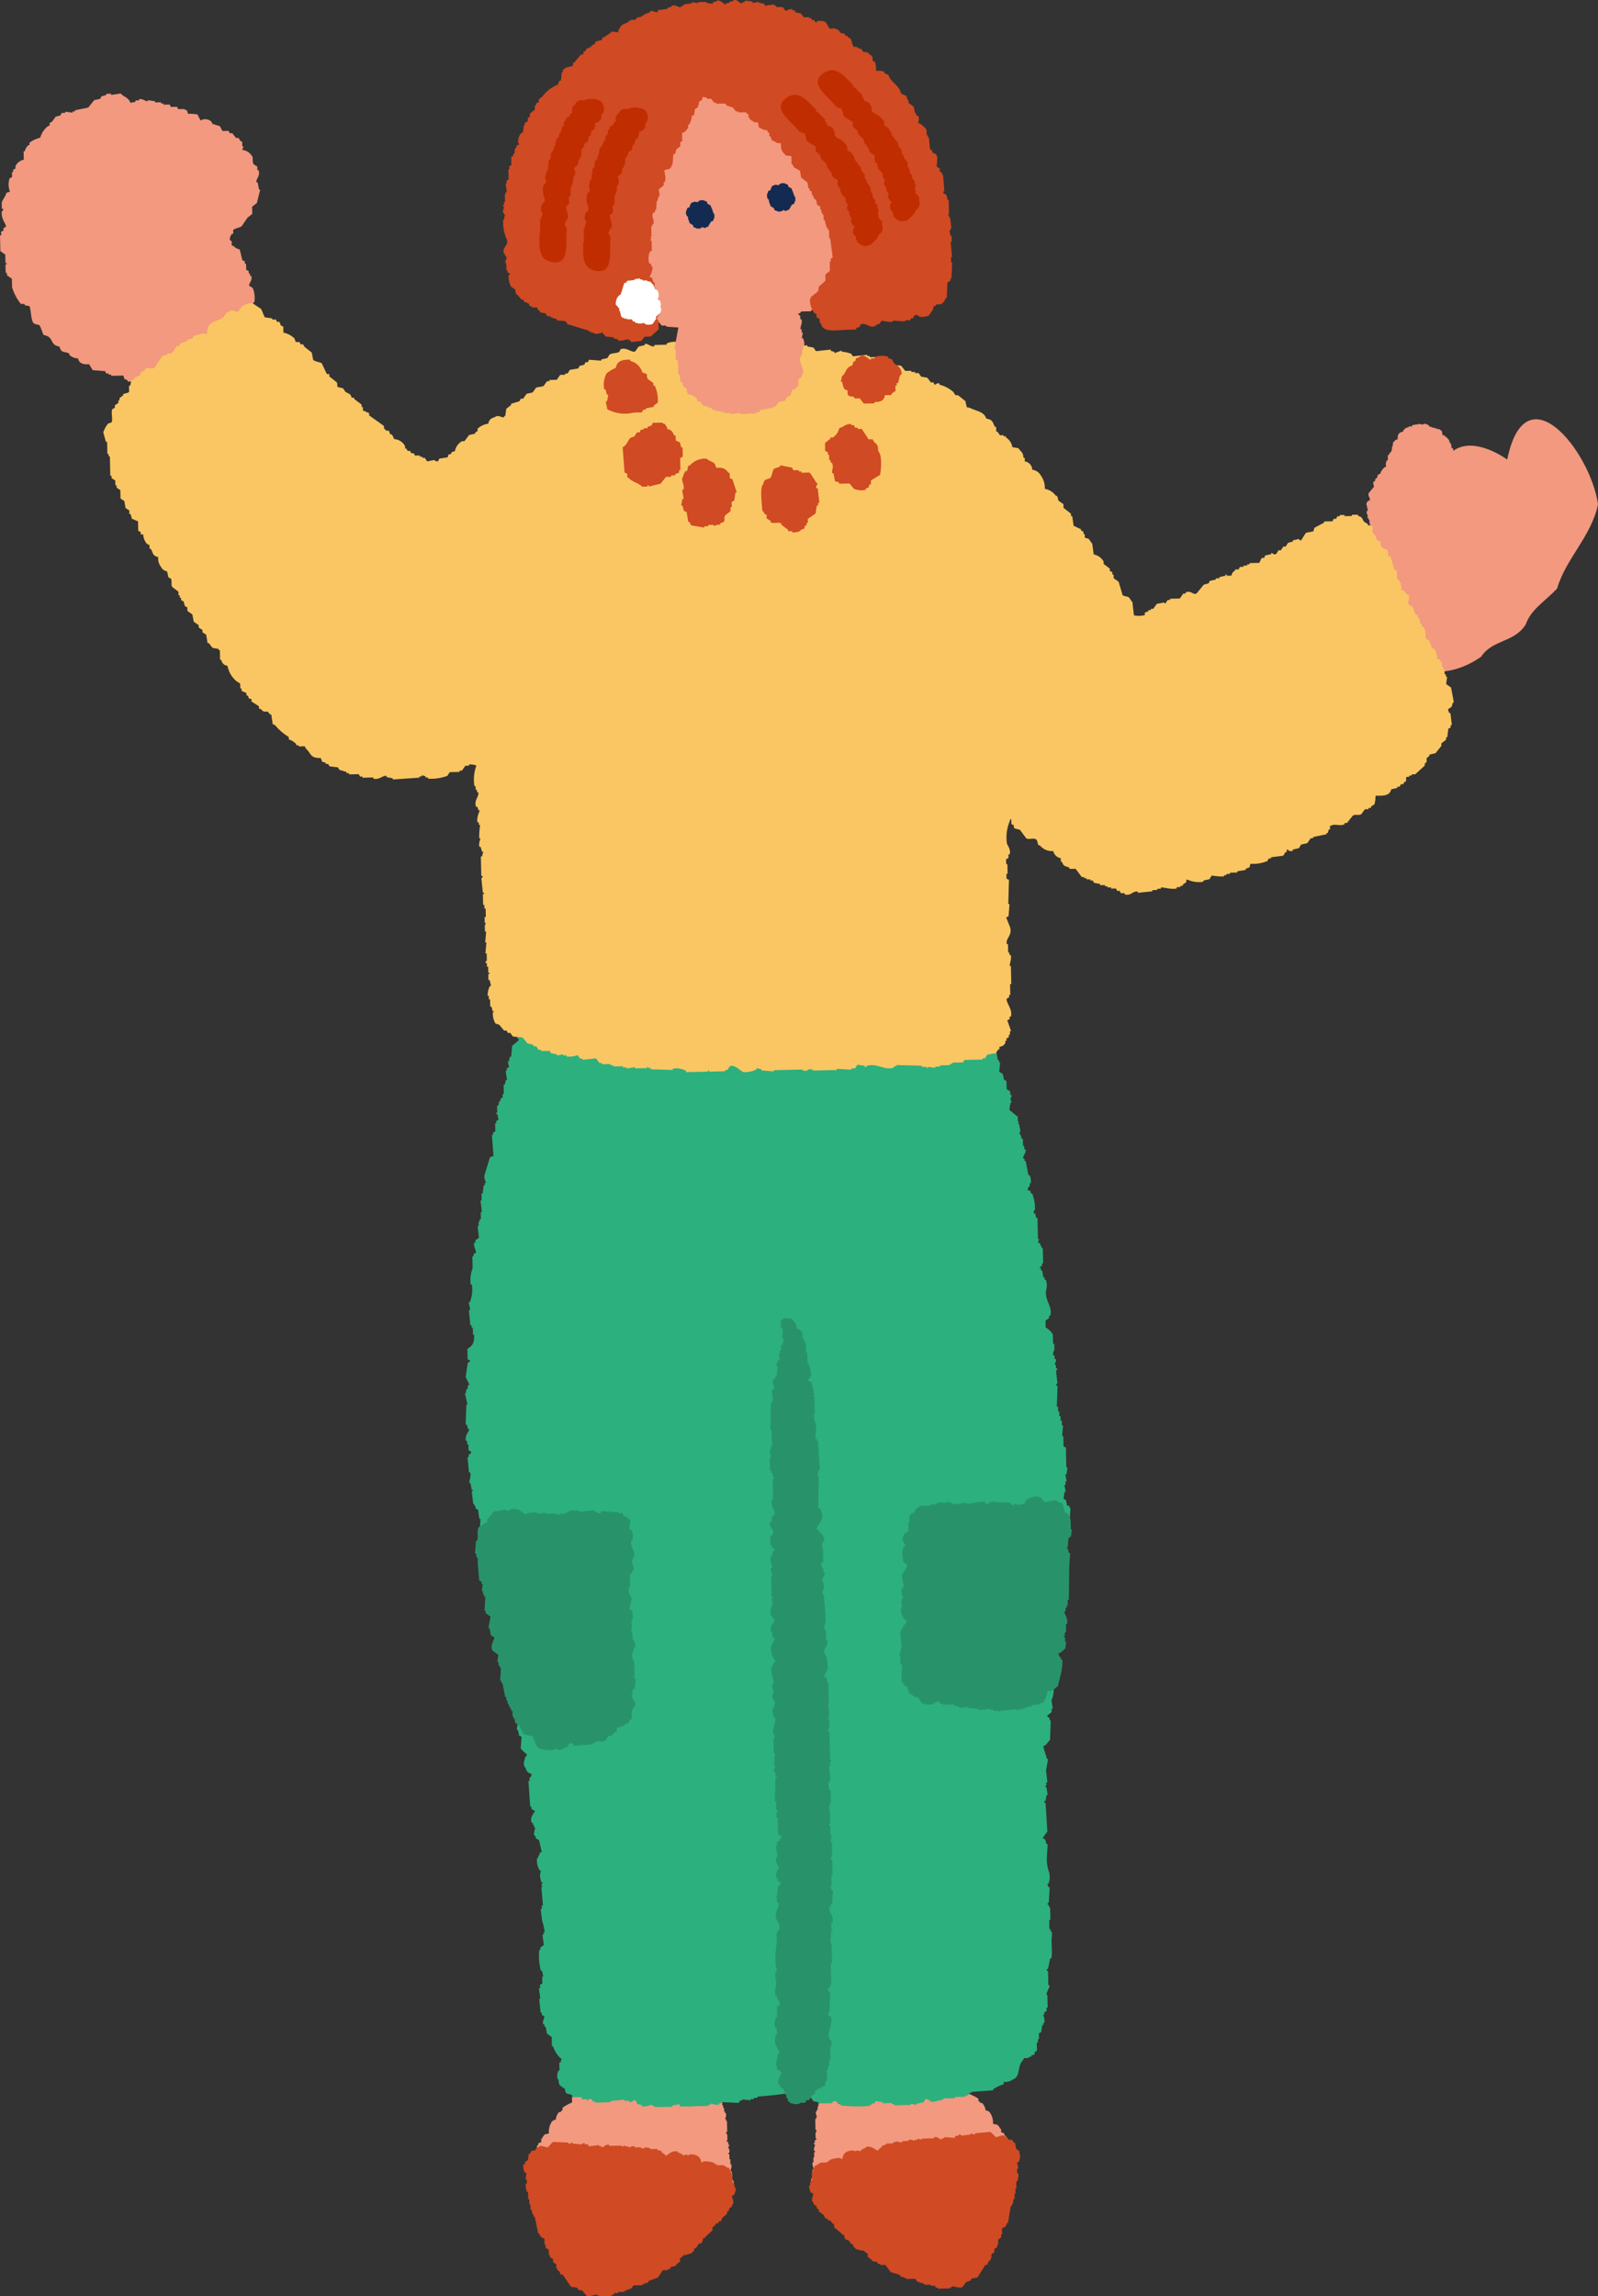 <svg xmlns="http://www.w3.org/2000/svg" xmlns:xlink="http://www.w3.org/1999/xlink" width="183.377" height="263.428" viewBox="0 0 183.377 263.428"><rect x="0" y="0" width="183.377" height="263.428" fill="#333333" stroke="none"/><defs><clipPath id="a"><rect width="183.377" height="263.427" fill="none"/></clipPath></defs><g clip-path="url(#a)"><path d="M130.174,340.211l0,.1,1.109-.122.105.193.71.083.106.192.3-.007,0,.1.907-.118c.1.127.208.255.311.383l.3-.007,0,.1.4-.009,0,.1,1.111-.025,0,.1.2,0,0,.1a2.12,2.12,0,0,0,1.107-.219l.105.192.507.087,0,.1.2,0,0,.1c.485.154.976-.336,1.1-.317l0,.1.2,0,0,.1,1.312-.126,0,.1.2,0,0,.1.911.078,0-.1.4-.107,0-.1.708-.015,0-.1.3-.007,0-.1c.6-.18.871.551,1.624.257l0-.1.2-.005c.1-.132.2-.264.294-.4l.607-.014,0-.1.4-.107,0-.1c.346-.129.778.083,1.009-.119l.2,0a2.556,2.556,0,0,0,.483-.987l.6-.111c.325.066.435.2.705-.113.274-.08.23-.029.3-.3.521-.041.485-.218.8-.408l-.007-.292a1.882,1.882,0,0,0,.6-.306q.039-.489.08-.978a.256.256,0,0,1-.108-.29l.1,0q-.013-.634-.028-1.268l.1,0,0-.194.1,0-.009-.39-.1,0q-.01-.488-.021-.975l-.1,0c0-.065,0-.13,0-.2l-.409-.186-.118-.778-.412-.284-.02-.878-.1,0c-.035-.1-.072-.193-.107-.29l-.306-.091-.009-.39-.1,0c-.082-.274-.187-.276-.314-.481l-.507-.086a2.083,2.083,0,0,0-.332-1.262.618.618,0,0,0-.512-.281,1.542,1.542,0,0,0-.425-.869l-.2,0-.106-.193-.1,0-.007-.292a5.513,5.513,0,0,0-1.125-.561l-.013-.586c-.137-.1-.192-.262-.311-.383l-.2-.094q-.056-.193-.11-.387l-.2-.094c0-.065,0-.129,0-.2l-.613-.279c-.057-.116.192-.42.086-.686l-.1,0q0-.1,0-.2l-.1,0,0-.2-.2-.093-.114-.583-.1,0a.615.615,0,0,0-.512-.282c-.089-.352-.261-.42-.419-.674l-.508-.086,0-.2c-.2-.054-.087.015-.2-.093a2.015,2.015,0,0,0-.908.118q-.1.149-.194.3l-.508-.086,0-.1c-.266-.041-.5.292-.8.213l0-.1a1.59,1.59,0,0,0-.811-.08l0,.1-.2,0,0,.1c-.189.047-.855-.206-1.215-.071l0,.1-.2,0,0,.1-.6.111,0,.1-.506.011c-.064.1-.129.2-.2.3-.213-.033-.436-.321-.813-.178l0,.1-.2,0-.2.3c-.242.084-.373-.268-.712-.179l0,.1-.4.009,0,.1-.2,0c0,.033,0,.065,0,.1l-.908.118-.1.2c-.34.155-.539-.043-.8.213-.444.115-.594.461-.584.989-.327-.129-.66-.284-.91.02-.273.081-.23.029-.3.3l-.3.1a3.248,3.248,0,0,0-.083.782l-.3.007,0,.1c-.243.065-.219.108-.4.2-.026.326-.052.652-.079.977l-.1,0c.037.1.072.194.107.29l-.1,0q0,.244.01.488l-.1,0,.007.293-.1,0,.009.39-.1,0,0,.194-.1,0c-.08.238.12.637.117.681l-.1,0,0,.2-.1,0q.014.634.028,1.268l.1,0a.255.255,0,0,1-.1.3l.015.683.1,0c0,.033,0,.065,0,.1l-.2.1.007.293-.1,0c-.045.191.055.127.105.192.028.23-.169.365-.086.686.007.026.132.027.1.193l-.1,0,.013.586-.1,0,.013.585-.1,0c-.086.316.146.624.118.779l-.1,0c-.031.164-.061.326-.091.49l.1,0c.094.478-.351.575-.179,1.077l.1,0,.007.293.2.093c0,.065,0,.13,0,.2l.308.188q-.046.246-.091.49l-.1,0c-.11.4.151.6.221.874l.921.468c0,.065,0,.13,0,.194l.1,0,.208.288.71.082,0,.1.2,0" transform="translate(-34.253 -86.514)" fill="#f2997f" fill-rule="evenodd"/><path d="M151.16,337.013c0-.08,0-.158-.005-.238l-.357-.23c-.045-.238-.089-.474-.132-.711l-.118,0-.243-.352-.352.008q-.121-.177-.243-.352l-.234.005,0-.119c-.393-.142-.822.22-1.053.143a3.9,3.9,0,0,0-.6-.582l-1.756.158c0,.039,0,.08,0,.119-.273.073-.323-.132-.471-.109l0,.119c-.143.028-1.053.143-1.053.143a.312.312,0,0,0-.355-.111l0,.119-.352.007c-.037.08-.075.16-.111.241l-1.176-.094c0,.04,0,.08,0,.119l-.235.005,0,.119c-.369.083-.455-.348-.943-.217l0,.119-1.407.031,0,.119-.471-.109,0,.119-.352.008c0,.039,0,.079,0,.118-.1.005-.395-.2-.705-.1l0,.119-.7.015,0,.119-.469.01c0-.039,0-.08,0-.119l-.583.132c0,.039,0,.079,0,.119l-.821.018c0,.04,0,.08,0,.119l-.467.129c0,.04,0,.08,0,.119l-.461.367,0,.119c-.308-.142-.832-.669-1.418-.445,0,.04,0,.08,0,.119l-.235.005c0,.04,0,.08,0,.119l-.234.005c-.038.08-.075.16-.112.24l-.355-.111-.35.126,0-.119c-.885-.009-1.275.271-1.386.984-.236-.067-.1.018-.238-.114a2.754,2.754,0,0,0-1.284.266l0,.119-.234.005c0,.039,0,.079,0,.119l-.822.018c0,.04,0,.08,0,.119l-.234.006,0,.118-.349.126a6.754,6.754,0,0,1-.333.841c.006.277.012.554.018.832l-.116,0c0,.08,0,.159.005.238l-.117,0c0,.118.005.238.008.357l-.118,0a1.275,1.275,0,0,0,.253.827l.237.114c-.029.172-.232.627-.1.954l.118,0c0,.079,0,.158.005.238l.357.23c0,.079,0,.159.006.238l.237.114c0,.079,0,.159.005.238l.6.463.125.354.235-.005.123.235.234-.005.243.352.118,0c.125.139.012.29.128.473l.836.7c0,.039,0,.079,0,.118l.235-.005a1.141,1.141,0,0,0,.247.59l.235-.005.363.468.238.114c0,.079,0,.158.005.238l.237.114c0,.039,0,.079,0,.119l.827.219.115-.121,0,.118q.238.174.477.346c0,.119.005.238.007.357l.477.346c0,.039,0,.079,0,.119l.589.106.123.235.235-.005c0,.04,0,.08,0,.119l.586-.012.6.819,1.063.334c.042.078.082.156.123.235l.352-.008c0,.04,0,.08,0,.119l.235-.005,0,.119,1.056-.023.242.352.235-.005c0,.039,0,.08,0,.119l.352-.008,0,.119.234-.005c0,.039,0,.079,0,.119l.7-.016c0,.039,0,.08,0,.119l.469-.01.123.235.235-.005c0,.04,0,.08,0,.119l1.406-.031c0-.04,0-.08,0-.119l.235-.005c0-.04,0-.08,0-.119.177-.026.827.27,1.175.093l.456-.6.466-.129.112-.241.7-.134q.454-.723.906-1.447l.235-.005a1.016,1.016,0,0,1,.224-.482l.118,0c0-.079,0-.158-.005-.238l.117,0c0-.159-.007-.317-.01-.476l.346-.246c0-.118-.005-.238-.008-.357l.347-.245c0-.08,0-.159-.006-.238l.118,0-.013-.6.346-.245c0-.119-.005-.238-.008-.357l.118,0c-.005-.238-.011-.475-.016-.713l.349-.126,0-.119.117,0,.11-.359.116,0q.155-.955.31-1.911l.118,0c0-.079,0-.159-.006-.238l.118,0c.034-.2.069-.4.1-.6l.118,0-.013-.594.117,0-.013-.594.117,0c-.007-.277-.012-.556-.019-.833l.118,0a1.831,1.831,0,0,0,.1-.955l-.117,0-.011-.475.118,0a1.927,1.927,0,0,0-.133-.711l.232-.124a1.9,1.9,0,0,0,.1-.954l-.118,0" transform="translate(-34.184 -90.007)" fill="#d04a23" fill-rule="evenodd"/><path d="M104,340.833l0-.1.705-.113.2-.3.1,0,0-.194.9-.508c.057-.277.31-.492.182-.883l-.1,0-.112-.485.3-.2,0-.2.2-.1-.007-.293.1,0c.15-.509-.3-.587-.227-1.068l.1,0-.112-.485-.1,0c-.035-.153.183-.471.084-.782h-.1l-.013-.585-.1,0-.012-.586-.1,0c-.034-.164.091-.17.1-.2.069-.325-.133-.451-.116-.681.047-.067.15-.008.1-.2l-.1,0-.007-.292-.2-.094c0-.032,0-.064,0-.1l.1,0-.015-.683a.255.255,0,0,1-.107-.291l.1,0-.029-1.268-.1,0-.005-.2-.1,0c0-.044.177-.452.086-.686l-.1,0,0-.194-.1,0c0-.13-.005-.26-.008-.39l-.1,0-.007-.293-.1,0-.011-.487-.1,0c.031-.1.061-.2.093-.3l-.1,0c-.042-.325-.082-.649-.124-.973-.184-.088-.163-.132-.409-.186l0-.1-.3.007a3.255,3.255,0,0,0-.118-.779l-.306-.091c-.078-.268-.032-.218-.309-.287-.264-.292-.589-.122-.91.02-.014-.527-.179-.868-.629-.962-.276-.243-.466-.037-.812-.177l-.105-.193-.912-.077,0-.1-.2,0,0-.1-.4.009,0-.1c-.343-.074-.458.284-.7.211q-.1-.145-.208-.288l-.2,0,0-.1c-.382-.126-.593.171-.8.213l-.208-.288-.506.011,0-.1-.608-.084,0-.1-.2,0,0-.1c-.366-.119-1.02.163-1.21.124l0-.1-.2,0,0-.1A1.591,1.591,0,0,0,93.8,323l0,.1c-.3.093-.549-.23-.813-.177l0,.1-.5.109-.208-.288a2.005,2.005,0,0,0-.912-.077c-.113.113,0,.039-.2.1l0,.2-.5.109c-.146.26-.315.336-.388.692a.614.614,0,0,0-.5.3l-.1,0q-.045.294-.088.587l-.2.1.005.2-.1,0,0,.2-.1,0c-.093.27.169.562.118.681l-.6.306,0,.2-.2.1c-.03.131-.061.262-.091.393l-.2.1c-.113.126-.162.287-.294.4l.013.585a5.488,5.488,0,0,0-1.1.61l.007.292-.1,0c-.034.066-.065.132-.1.2l-.2,0a1.547,1.547,0,0,0-.385.887.615.615,0,0,0-.5.3,2.08,2.08,0,0,0-.276,1.276l-.5.108c-.117.211-.222.217-.292.494l-.1,0,.009.39-.3.1c-.031.1-.063.2-.094.295l-.1,0q.01.44.019.878l-.4.3q-.041.39-.083.782l-.4.2,0,.2-.1,0,.021.975-.1,0,.009.391.1,0c0,.064,0,.129,0,.194l.1,0q.014.635.027,1.268l.1,0a.258.258,0,0,1-.1.3c.041.324.083.649.124.973a1.855,1.855,0,0,0,.613.279c0,.1,0,.2.007.292.322.176.295.355.817.373.079.268.032.217.31.286.284.3.388.163.709.082l.609.084a2.539,2.539,0,0,0,.526.965l.2-.005c.24.192.662-.038,1.013.075l0,.1.406.088,0,.1.607-.014.311.384.2,0c0,.032,0,.064,0,.1.765.26,1-.482,1.61-.328,0,.032,0,.065,0,.1l.3-.007,0,.1.707-.016c0,.033,0,.065,0,.1l.406.089,0,.1.906-.118,0-.1.2-.005,0-.1,1.317.069,0-.1.2-.005,0-.1c.127-.024.64.442,1.118.268l0-.1.2,0,0-.1.5-.109.1-.2a2.126,2.126,0,0,0,1.117.17v-.1l.2-.005c0-.032,0-.064,0-.1l1.111-.024v-.1l.4-.009,0-.1.3-.007q.146-.2.294-.4l.911.078v-.1l.3-.007c.033-.066.064-.132.1-.2l.705-.113.1-.2,1.113.073,0-.1.2,0" transform="translate(-22.293 -86.823)" fill="#f2997f" fill-rule="evenodd"/><path d="M82.151,338.68a1.89,1.89,0,0,0,.139.949l.237.114a1.926,1.926,0,0,0-.1.716l.117,0,.011.475-.118,0a1.835,1.835,0,0,0,.139.95l.117,0c.007.278.012.556.019.833l.116,0,.013.594.118,0,.013.594.117,0c.044.2.087.4.131.593l.118,0c0,.079,0,.158.005.238l.117,0,.395,1.9.117,0,.125.355.117,0c0,.039,0,.08,0,.119l.355.111.015.713.118,0c0,.119.005.238.008.357l.356.23c0,.2.01.4.013.6l.118,0c0,.08,0,.159.005.238l.357.23c0,.119.006.238.008.357q.179.114.357.23c0,.159.007.316.01.475l.118,0c0,.08,0,.159.005.238l.118,0a1.008,1.008,0,0,1,.245.471l.235-.005.969,1.406.706.1.123.236.471.108.482.584c.356.162.993-.163,1.17-.144,0,.039,0,.078,0,.118l.235-.005c0,.039,0,.079,0,.119l1.406-.031c0-.039,0-.08,0-.119l.235-.005.112-.241.469-.01c0-.039,0-.079,0-.119l.7-.015c0-.039,0-.08,0-.118l.234-.005c0-.04,0-.08,0-.119l.352-.008,0-.119.235-.005c.075-.121.151-.241.226-.363l1.056-.023c0-.039,0-.079,0-.119l.235-.005,0-.119.352-.007.113-.241,1.048-.381.567-.845.586-.013c0-.039,0-.08,0-.119l.235-.005.113-.241.584-.132c0-.039,0-.079,0-.118l.461-.367c0-.119-.006-.238-.008-.357l.461-.367c0-.039,0-.079,0-.119l.12.116.817-.256,0-.119.231-.124c0-.079,0-.159-.005-.238l.232-.124.341-.484.235-.005a1.145,1.145,0,0,0,.22-.6l.235-.006c0-.039,0-.079,0-.118l.8-.732c.107-.187-.012-.333.107-.478l.117,0,.227-.363.234-.005.112-.24.235-.005.11-.36.575-.488c0-.08,0-.159-.005-.238l.232-.124c0-.08,0-.159-.005-.238l.347-.246c0-.079,0-.158-.006-.238l.118,0c.121-.333-.1-.779-.139-.95l.232-.124a1.272,1.272,0,0,0,.216-.838l-.117,0c0-.119-.005-.238-.008-.357l-.118,0c0-.079,0-.159-.005-.238l-.116,0c-.007-.278-.012-.555-.018-.833a6.678,6.678,0,0,1-.371-.825l-.355-.111c0-.039,0-.079,0-.118l-.233.005c0-.04,0-.08,0-.119l-.822.018c0-.04,0-.08,0-.119l-.234.005,0-.119a2.77,2.77,0,0,0-1.3-.209c-.13.138,0,.048-.232.124-.143-.706-.544-.97-1.428-.921,0,.039,0,.079,0,.119l-.355-.111-.349.126c-.041-.078-.08-.156-.123-.235l-.233.006c0-.04,0-.08,0-.119l-.235.005c0-.04,0-.08,0-.119-.6-.2-1.1.352-1.4.507,0-.039,0-.079,0-.119l-.477-.346,0-.119-.472-.108c0-.04,0-.08,0-.119l-.82.018c0-.039,0-.079,0-.118l-.588-.107,0,.119-.469.011c0-.04,0-.08,0-.119l-.7.015c0-.039,0-.079,0-.118-.314-.081-.6.135-.7.134,0-.039,0-.079,0-.118l-.352.008c0-.04,0-.08,0-.119l-.466.129,0-.119-1.408.031,0-.118c-.493-.109-.561.325-.933.259l0-.119-.235.005c0-.039,0-.08,0-.119l-1.17.145c-.04-.078-.082-.156-.121-.235l-.352.007c0-.039,0-.079,0-.119a.313.313,0,0,0-.349.127s-.914-.075-1.058-.1l0-.119c-.15-.017-.191.19-.466.129l0-.119-1.762-.08a3.935,3.935,0,0,0-.574.607c-.227.088-.672-.254-1.058-.1l0,.119-.234.005c-.075.121-.151.241-.227.362l-.352.008-.227.363-.118,0c-.033.239-.067.477-.1.716l-.347.246c0,.08,0,.159.006.238l-.118,0" transform="translate(-22.093 -90.415)" fill="#d04a23" fill-rule="evenodd"/><path d="M142.2,213.515l-.134,0c-.05-.222-.1-.444-.149-.666l-.271-.129q.059-.4.116-.806l.134,0c-.05-.267-.1-.533-.152-.8l.134,0-.008-.4.134,0c-.05-.268-.1-.534-.153-.8l.134,0c.039-.268.077-.537.117-.806l-.134,0q-.026-1.138-.05-2.276l-.271-.128q-.014-.6-.027-1.2l-.134,0q.055-.6.107-1.207l-.134,0c0-.178-.007-.357-.011-.536l-.135,0q0-.266-.011-.534l-.134,0c-.005-.179-.008-.357-.012-.536l-.134,0c0-.178-.007-.357-.012-.535l-.134,0q.042-1.206.08-2.412l-.134,0c-.048-.268.129-.271.129-.271q-.084-.735-.167-1.469a.228.228,0,0,0,.127-.271l-.134,0-.01-.4-.134,0c-.009-.167.225-.345.12-.672l-.135,0-.008-.4-.134,0c-.1-.33.1-.493.119-.673-.006-.222-.011-.446-.015-.669l-.134,0-.024-1.071a2.152,2.152,0,0,0-.822-.785l-.017-.8.4-.276c0-.089,0-.179-.005-.268l.134,0c.349-.985-.638-1.711-.468-2.936a1.9,1.9,0,0,0-.026-1.2l-.135,0c0-.089,0-.178-.006-.268l-.135,0q-.076-.4-.152-.8l-.134,0c0-.089,0-.178-.006-.268l-.132,0c-.041-.21.213-.174.261-.274,0-.089,0-.178-.006-.268l.134,0q-.019-.87-.039-1.74l-.134,0c0-.089,0-.178-.005-.268l-.135,0c0-.089,0-.178-.005-.268l-.27-.128c.041-.135.083-.27.126-.4l-.135,0q-.026-1.205-.053-2.409l-.134,0c-.049-.178-.1-.355-.145-.532l-.135,0a.338.338,0,0,1,.126-.4,4.883,4.883,0,0,0-.31-1.868l-.134,0c-.112-.363-.039-.3-.41-.393.041-.135.083-.27.123-.4l.135,0-.008-.4.134,0a1.713,1.713,0,0,0-.156-.934l-.134,0q-.15-.8-.3-1.6l-.134,0-.006-.268-.134,0c-.1-.4.374-.617.244-1.077l-.134,0c0-.133-.007-.268-.009-.4l-.135,0-.017-.8-.134,0c-.048-.177-.1-.355-.146-.531l-.134,0c.041-.135.083-.27.124-.4l-.151-.8-.134,0c.042-.09.085-.181.128-.27l-.133,0c0-.179-.009-.357-.012-.536q-.479-.39-.956-.782c.038-.268.077-.537.116-.806l.133,0c-.048-.178-.1-.355-.145-.532a.363.363,0,0,0,.125-.4l-.134,0-.008-.4-.408-.259q-.011-.468-.02-.937l-.272-.127-.148-.667-.409-.259q.056-.536.11-1.074l-.133,0c0-.089,0-.178-.006-.267l-.135,0q-.076-.467-.155-.934l-.269-.128-.016-.669-.134,0c0-.179-.008-.357-.012-.535l-.271-.129c-.049-.221-.1-.444-.148-.666l-.542-.256c.039-.224.079-.447.12-.672l.134,0c.12-.5-.211-.693-.292-1.065l-.269.006a1.955,1.955,0,0,0-.569-1.46l-.4-.125-.008-.4-.135,0c-.048-.133-.094-.266-.143-.4l-.134,0,0-.134-.269.006a2.514,2.514,0,0,1-.821-.785l-2.418-.214c-.048-.088-.094-.176-.14-.265l-.4.009c0-.045,0-.089,0-.134l-.131.137-.806-.116c0-.045,0-.089,0-.133l-.8.151c0-.045,0-.09,0-.134l-.4.009c0-.045,0-.089,0-.134l-.94.021c0-.045,0-.09,0-.135l-1.339.03c0,.045,0,.089,0,.134l-.674-.119q0-.067,0-.134l-.134,0c0,.045,0,.089,0,.134l-1.072.023c-.042.091-.084.181-.128.271-.534.214-1.005-.466-1.482-.369,0,.045,0,.089,0,.134l-.8.018c0,.045,0,.089,0,.135l-.673-.119c0-.045,0-.09,0-.135l-.939.021,0-.134-.935.154c0-.045,0-.089,0-.134l-.536.012a.337.337,0,0,1-.4.143c0-.045,0-.09,0-.135l-.539-.121c0-.045,0-.089,0-.134-.319-.1-.521.168-.667.148,0-.045,0-.089,0-.134l-.8.018c0-.045,0-.089,0-.134l-.268.006c0-.045,0-.089,0-.134l-1.071.023c0-.044,0-.088,0-.133l-.268.006c0-.045,0-.089,0-.134l-3.219-.063c0-.045,0-.09,0-.134l-.54-.122c0-.044,0-.088,0-.133l-.4.009c0-.045,0-.089,0-.134-.257-.049-.506.268-.934.154,0-.045,0-.089,0-.134l-.806.018c0-.045,0-.089,0-.134-.746-.192-1.171.52-1.465.434-.091-.132-.183-.264-.276-.4l-.4.009c0-.045,0-.089,0-.134l-.8.286c0-.045,0-.09,0-.135-.189.02.051.089-.132.137l-.8.018c0-.045,0-.089,0-.134l-.671.015-.4.143a.374.374,0,0,0-.4-.125c0,.045,0,.089,0,.134l-.4.009c0,.045,0,.089,0,.134l-.4.009c0,.045,0,.089,0,.133-.632.186-.74-.389-1.085-.511l-.938.021c0,.045,0,.088,0,.133l-.132,0c0-.045,0-.088,0-.133l-.938.02c0,.045,0,.089,0,.134l-1.2.16c0,.045,0,.089,0,.135-.389.063-.554-.412-.816-.518l-.4.009c0-.045,0-.089,0-.134-.189-.008.056.112-.132.137l-1.075-.11c0,.045,0,.089,0,.134l-.534.146c0,.045,0,.088,0,.133-.224.06-.239-.121-.27-.127l-1.608.035c0,.045,0,.089,0,.134-.385.084-.676-.3-.947-.381l-1.341.03c0,.045,0,.089,0,.134l-.941-.113,0,.134-.4.01c0,.045,0,.089,0,.134a.348.348,0,0,1-.4-.125l-1.2.161c0-.045,0-.09,0-.134l-.671.015c0,.045,0,.089,0,.134l-.134,0c0-.045,0-.089,0-.134a1.489,1.489,0,0,0-1.2.294.624.624,0,0,0-.39.544,2.317,2.317,0,0,0-1.463.568c-.075.421-.505,1.035-.368,1.482l.133,0a2.958,2.958,0,0,1,.293,1.064l-.268.006c-.159.1-.151.515-.254.675l-.4.276c0,.089,0,.178.005.268l-.133,0,.149.667q-.265.206-.528.413l.009.4-.133,0a1.607,1.607,0,0,0-.236,1.478l.134,0c.049.191-.713.683-.787.821l-.107,1.208-.134,0c-.041.179-.081.358-.122.538l-.135,0c.05.221.1.444.15.667l-.265.139.006.268-.134,0c.052.355.1.712.158,1.067l-.135,0-.123.539-.134,0,.025,1.07-.135,0,.009.4-.264.14.007.268-.134,0q-.06.269-.122.539l-.134,0c.007.267.012.535.018.8l-.134,0,0,.134.134,0c.05.222.1.444.15.666l-.265.14.007.268-.135,0q.011.468.021.936l-.265.14c0,.089.005.179.007.268l-.134,0q.093,1.2.187,2.406l-.4.143q-.314,1.011-.626,2.023c-.1.378.138.777.155.933l-.134,0c0,.089.005.179.007.268l-.132,0c-.038.314-.077.626-.113.94l-.135,0,.018.8-.134,0q.081.669.164,1.336l-.134,0c.005.268.012.536.018.8l-.135,0c0,.09,0,.179.007.268l-.134,0q.005.268.012.535l-.135,0q.082.668.164,1.336l-.4.276c0,.089,0,.179.005.268l-.133,0c-.161.45.245.931.161,1.2l-.264.14c0,.089,0,.178.006.268l-.135,0q.015.669.03,1.338a3.969,3.969,0,0,0-.226,1.879l.134,0a3.825,3.825,0,0,1-.224,2.013l-.134,0q.077.4.152.8c0,.045,0,.089,0,.134l-.133,0q.087.868.173,1.737l.134,0c0,.089,0,.178.007.268l.134,0c.006.268.012.535.018.8l.134,0c.041.949-.194,1.3-.768,1.624q.013.6.028,1.2c.016.042.25.037.273.261l-.264.14-.232,1.612c.022.109.427.875.423.928l-.135,0c-.042.18-.081.359-.122.538l-.135,0c0,.135.007.268.01.4l-.134,0q.149.666.3,1.332l-.134,0-.083,2.279.135,0q.072.266.146.532l.134,0c.032.171-.566.752-.373,1.347l.134,0,.009.4.134,0c.005.223.01.446.015.669l.27.129c.091.338-.186.264-.259.407,0,.089,0,.178.005.268l-.134,0q.088.868.173,1.737l.135,0c.138.413-.134,1-.107,1.207l.134,0q.076.4.152.8l.133,0c0,.045,0,.089,0,.134l-.134,0q.082.735.167,1.469l.134,0c0,.089,0,.178.006.268l.135,0c0,.089,0,.178.005.268l.272.128c.052.356.1.711.158,1.068l.134,0q-.054.67-.1,1.341l.134,0q.073.266.145.532l-.133,0q.01.469.02.937l.132,0c.05.133.1.265.143.4l.135,0c.085.289-.412.689-.242,1.211l.135,0,.009.4.134,0q.015.669.03,1.338l.134,0c0,.178.009.357.012.535l.135,0,.017.8.134,0,.007.268.133,0q.015.669.03,1.338l.134,0c.005.223.009.447.015.669l.134,0,.007.268.132,0c0,.133.006.268.009.4l.134,0q0,.067,0,.134l-.133,0q.081.668.163,1.335a.347.347,0,0,0-.124.4l.134,0c0,.134.006.268.009.4l.134,0q.015.669.03,1.338l.133,0q.012.468.021.936l.135,0,.006.268.134,0c0,.045,0,.089,0,.134l-.134,0c0,.045,0,.09,0,.134l.134,0c0,.178.008.356.012.535l.272.128a2.482,2.482,0,0,0-.113.939l.134,0c0,.089,0,.179.005.268l.135,0c.005.267.012.534.017.8l.134,0q.01.468.021.936l.134,0c0,.089,0,.178.005.268l.135,0q.143.4.286.8l.27.129c.078.22-.124.246-.127.27a3.194,3.194,0,0,0,.446,2c.159.221.086.184.409.259l.009.4-.265.14q-.058.4-.117.806l.135,0c.049.222.1.444.148.666l.272.128q-.053.671-.1,1.341a5.2,5.2,0,0,0,.684.654c.083.238-.111.218-.127.27-.159.511-.36.957.029,1.338a.758.758,0,0,0,.686.654c-.042.135-.083.27-.126.4l-.134,0,.009.4-.133,0q.1,1.47.2,2.942l.134,0c0,.088,0,.178.006.267l.408.259c-.153.3-.611.72-.373,1.347l.134,0,.007.268.134,0c0,.089,0,.178.006.267l.134,0c.005.055-.24.632-.113.94l.134,0c0,.089,0,.178.005.268l.408.259q.148.667.3,1.333l-.265.14c0,.089,0,.178.005.268l-.133,0c0,.089,0,.178.007.268l-.134,0a2.114,2.114,0,0,0,.3,1.466l.135,0a2.512,2.512,0,0,0-.119.672q.076.333.148.667l.135,0c.04.146-.128.27-.128.27.046.088.092.176.14.265l-.134,0,.182,2.138-.135,0,.01.4-.134,0q.081.669.164,1.336a6.761,6.761,0,0,1,.3,1.333l-.134,0c0,.089.005.178.007.268l-.134,0,.16,1.2-.4.276q0,.134.007.268l-.134,0a7.105,7.105,0,0,0,.187,2.406l.134,0q.073.332.148.666l-.134,0c.006.268.012.536.018.8l-.265.14.009.4-.134,0q.081.6.161,1.2l-.133,0q.084.8.17,1.6l.135,0c0,.089,0,.178.006.267.088.043.179.086.27.128.074.212-.261.549-.113.94l.134,0,.007.268.135,0,.151.8.545.39.024,1.07.133,0a3.1,3.1,0,0,0,.973,1.451q-.063.2-.126.4l-.134,0q.012.468.021.937l-.135,0c-.12.3-.227.815.025,1.07.062.754.181.557.556.925l.134,0q.072.266.146.532c.136.17.483.141.677.254l.139.265.939-.02c.046.088.094.176.139.265l.537-.012c0,.045,0,.089,0,.134.166.006.235-.262.533-.145.046.088.093.177.14.265l.268-.006c0,.045,0,.089,0,.134l1.742-.039,0-.134,1.6-.169,0,.133.537-.012c0,.045,0,.089,0,.134.593.133.609-.668.944.247l.539.123c0,.045,0,.088,0,.133.4.132,1.025-.191,1.2-.16,0,.045,0,.088,0,.134l.269-.007,0,.134.938-.021,1.072-.023c0-.045,0-.089,0-.134l.8-.151c.046.088.094.176.139.265l1.073-.024c0,.045,0,.089,0,.134.189,0-.056-.1.131-.137l2.01-.045c0-.045,0-.089,0-.134l.268-.006c0-.045,0-.089,0-.134.075-.007.613.235.943.113,0-.045,0-.089,0-.134l.268-.006c0-.045,0-.089,0-.134l2.012.089c.043-.09.085-.181.129-.27l.268-.006c0-.045,0-.09,0-.134l.941.113c0-.045,0-.089,0-.134l.4-.009c0-.045,0-.089,0-.134l.4-.009c0-.045,0-.088,0-.133l1.874-.175,1.338-.164c.047.088.094.177.138.265l.269-.007,0,.134.269-.006c0,.045,0,.089,0,.134l2.142-.181c.137.175.276.352.414.527l.539.121c0,.045,0,.089,0,.134l1.607-.035c0-.045,0-.089,0-.134l.4-.143c.091.132.184.263.277.4l.268-.006c0,.045,0,.089,0,.133a15.843,15.843,0,0,0,3.352.06c0-.045,0-.089,0-.134l.269-.006c0-.044,0-.089,0-.134l.266-.006c.045-.09.086-.181.129-.27l.808.116c0,.045,0,.09,0,.135l1.072-.024c0,.045,0,.09,0,.134l.269-.006c0,.045,0,.089,0,.134l1.876-.042c0-.045,0-.089,0-.134l.673.119,0-.134.8-.151c.085-.136.172-.272.258-.407l.4.124c0,.045,0,.089,0,.134l.268-.006c0,.045,0,.09,0,.134l1.333-.3c0-.045,0-.088,0-.133l1.341-.029c0-.045,0-.09,0-.134l1.207-.026c0-.045,0-.089,0-.134l.268-.007.129-.27.268-.006c0-.045,0-.089,0-.134l2.542-.19c0-.045,0-.089,0-.134a4.881,4.881,0,0,1,1.194-.562l-.006-.268a1.421,1.421,0,0,0,1.067-.292c.84-.259.524-1.463,1.027-2.031l.26-.407.536-.012c0-.045,0-.089,0-.134l.268-.006c0-.045,0-.089,0-.134l.4-.143c0-.09,0-.179-.006-.268l.265-.14q-.01-.467-.02-.937l.134,0c0-.133-.006-.267-.009-.4l.135,0c-.006-.222-.01-.446-.015-.669l.265-.14c.038-.269.077-.537.116-.806l.133,0c0-.089,0-.178-.005-.267l.134,0a2.224,2.224,0,0,0-.154-.934l.134,0c0-.09,0-.178-.006-.268l.265-.14-.008-.4.132,0-.033-1.472-.132,0c-.005-.075.379-.945.379-.945,0-.045,0-.09,0-.134l-.134,0q-.018-.8-.035-1.605c-.01-.038-.184-.034-.14-.265l.134,0q.121-.606.241-1.211l.134,0c.178-.592-.058-1.942.077-2.546q0-.268-.011-.535l-.134,0q0-.134-.007-.268l-.134,0q-.012-.536-.025-1.071l.135,0-.033-1.472-.134,0-.007-.268-.134,0c-.056-.226.121-.235.127-.27q.049-.872.1-1.743l-.134,0q-.072-.2-.143-.4l.135,0a2.253,2.253,0,0,0,.107-1.208,4.782,4.782,0,0,1-.3-1.6q.047-.872.1-1.743l-.135,0c-.049-.177-.1-.355-.146-.532l-.271-.128c.029-.168.463-.652.518-.814q-.1-1.605-.206-3.209c-.008-.036-.191-.034-.14-.265l.135,0c.04-.224.079-.447.118-.671l.135,0-.156-.934-.134,0c0-.045,0-.09,0-.135l.134,0c0-.133-.007-.267-.01-.4l.135,0q-.082-.668-.165-1.336c.08-.448.159-.9.24-1.344l-.134,0c-.145-.488-.291-.975-.435-1.463.492-.147.437-.442.789-.687q.043-1.14.084-2.279l-.134,0c0-.089,0-.178-.006-.268-.035-.065-.222-.048-.274-.262l.526-.414-.01-.4.135,0-.156-.933a3.121,3.121,0,0,0,.233-1.612l-.135,0-.156-.933.134,0q.064-.2.126-.4l.265-.14q.056-.536.11-1.073l-.135,0c0-.045,0-.089,0-.134l.134,0a1.533,1.533,0,0,0-.441-1.731,1.989,1.989,0,0,1,.518-.814l.135,0c0-.089,0-.178-.006-.267l.134,0c-.058-.579-.115-1.159-.173-1.737l.134,0-.008-.4.132,0q-.076-.4-.15-.8l.133,0-.007-.268.134,0q-.094-1.27-.191-2.539l-.132,0c-.049-.133-.1-.266-.143-.4l.265-.14c0-.089,0-.179-.006-.268l.265-.139c0-.089,0-.179-.007-.268l.135,0c0-.089,0-.178-.006-.268l.134,0-.01-.4.134,0c.071-.3-.31-.844-.288-.931l.265-.14-.008-.4.134,0q-.082-.668-.164-1.336l.263-.14-.008-.4.134,0q.042-1.138.083-2.278l-.134,0c0-.045,0-.088,0-.134l.134,0c0-.089,0-.178-.006-.268l.134,0c.036-.447.069-.894.105-1.341l-.135,0c0-.089,0-.178-.005-.268" transform="translate(-19.602 -40.763)" fill="#2cb07e" fill-rule="evenodd"/><path d="M127.767,257.755l.143,0-.15-.287q-.034-1.521-.068-3.041a.387.387,0,0,1-.151-.432l.142,0q-.011-.508-.023-1.014c-.009-.038-.182-.043-.148-.287l.143,0q-.012-.507-.023-1.014c-.051-.144-.1-.288-.152-.431l.142,0q-.028-1.3-.058-2.608l-.142,0c0-.145-.007-.289-.01-.435l-.289-.138c-.072-.243.355-.843.4-1.023q-.088-.724-.174-1.446l-.143,0q0-.145-.007-.289l-.143,0c-.094-.422.527-.892.4-1.458l-.142,0q-.013-.579-.026-1.159l-.143,0c-.14-.482.1-.824.117-1.162q-.105-1.448-.208-2.894l-.143,0-.013-.58.143,0-.02-.869-.143,0c-.115-.508.35-.725.26-1.165l-.143,0c0-.145-.007-.289-.009-.434l-.143,0-.007-.289-.143,0q.066-.218.133-.438l.143,0q-.02-.87-.039-1.738l-.143,0c.043-.194.087-.388.13-.582l.143,0c.161-.681-.534-1.08-.748-1.433l-.143,0c.154-.55.7-.846.68-1.609a1.411,1.411,0,0,0-.306-.863l-.143,0q.031-1.811.062-3.624l-.143,0,.127-.727.143,0-.217-3.329-.143,0-.007-.289-.143,0q.053-.872.1-1.742l-.143,0q-.082-.5-.166-1.01l.143,0q-.022-1.013-.045-2.028l-.143,0c0-.048,0-.1,0-.145l.143,0q-.159-.721-.319-1.442l-.434-.281c.039-.237.25-.229.279-.3l-.007-.289.143,0c-.105-.433-.209-.865-.314-1.3l-.143,0q-.015-.654-.029-1.3l-.143,0q-.013-.58-.026-1.159l-.143,0-.007-.289-.143,0q-.082-.505-.165-1.011l-.143,0c-.168-.24-.091-.2-.435-.28-.059-.746-.32-.7-.6-1.146-.607-.048-.8-.228-1.14.17l-.143,0,.15.287-.143,0c0,.048,0,.1,0,.144.037.2.178-.061.146.142,0,.022-.213.058-.137.293l.289.138c-.04.34-.08.678-.12,1.018l.143,0,.013.58-.143,0,.007.289-.143,0,.013.58-.143,0q.005.218.009.435l-.143,0,.156.575-.281.151c0,.1,0,.194.006.29l-.143,0a.4.4,0,0,0,.153.431l-.121,1.018-.143,0,.007.289-.283.151c-.106.258.165,1.01.165,1.01l-.283.151a3.021,3.021,0,0,0,.169,1.156l-.143,0c0,.1,0,.193.006.289l-.143,0q-.035,1.594-.072,3.19l.143,0,.042,1.883-.143,0q.005.218.009.435l-.143,0c.055.289.108.577.162.866l-.143,0q.016.725.032,1.449l.143,0,.007.289.143,0c0,.145.007.289.009.434l.143,0c.052.243-.129.256-.137.293q.025,1.158.051,2.317l-.143,0c-.192.763.448,1.365.325,1.732l-.283.151c-.042.242-.083.485-.127.727l-.142,0c-.132.586.572.748.317,1.442l-.281.151q.011.507.023,1.014l.142,0,.007.289c.08.143.368,0,.3.428l-.143,0c-.044.194-.086.389-.131.583l-.142,0c-.165.508.219.968.171,1.3l-.142,0c-.088.48.208.721.164,1.011l-.142,0q.019.87.039,1.738l.013.58.142,0c0,.048,0,.1,0,.145l-.142,0a2.848,2.848,0,0,0,.161.866l-.142,0a2.234,2.234,0,0,0-.117,1.162l.143,0,.007.289.288.138c-.035.462-.615.73-.4,1.458l.143,0,.013.58c.044.105.322.053.291.283l-.143,0c0,.1,0,.194.007.29l-.143,0,.007.289-.143,0a2.279,2.279,0,0,0,.47,1.874c-.022.236-.213.162-.279.3l.007.289-.143,0c-.217.637.27,1.593.188,2.026l-.143,0c-.086.406.159.729.163.866s-.251.506-.124.872l.143,0,.007.289.142,0c-.041.242-.083.485-.126.727l-.143,0a2.223,2.223,0,0,0,.169,1.156l.142,0a5.331,5.331,0,0,1-.256,1.31c-.116.472.209.718.166,1.011l-.143,0q.02.87.039,1.739l.143,0q-.056.726-.111,1.452l.143,0c-.012.192-.236.368-.127.727l.143,0c0,.145.007.289.01.434l.142,0c0,.048,0,.1,0,.145l-.142,0q-.042,1.378-.082,2.755l.143,0,.022,1.015.143,0c.049.272-.136.292-.136.292l.013.58.142,0q.021.941.042,1.882l.436.281-.417.589-.142,0q0,.217.01.434l-.143,0,.169,1.156c-.018.194-.251.5-.124.872l.143,0,.007.289.142,0c.086.39-.5.789-.253,1.455l.143,0,.007.29c.082.149.379.059.295.428l-.282.151q-.058.581-.117,1.162l-.143,0c0,.049,0,.1,0,.145l.143,0c0,.194.009.387.013.58l.143,0c.118.431-.2.917-.26,1.166-.236.9.605,1.133.332,2.021l-.143,0,.007.29-.143,0q.013.579.026,1.159a10.378,10.378,0,0,0-.078,2.9l.149.287-.143,0c0,.1,0,.193.007.29l-.143,0q.086.65.172,1.3a2.674,2.674,0,0,0-.114,1.307l.143,0,.156.576.143,0c.19.577-.227.618-.27.732q.012.579.026,1.159l-.143,0a2.239,2.239,0,0,0-.117,1.162l.143,0c.053.24.106.48.159.721l-.143,0a2.236,2.236,0,0,0-.118,1.162c.056.17.505.891.455,1.15l-.143,0q-.128.656-.257,1.31l.143,0c0,.145.007.29.009.435l.436.28c.156.448-.493.826-.254,1.455l.143,0c0,.1,0,.193.007.289l.434.281.007.289.143,0c0,.1,0,.193.007.289l.143,0c0,.145.007.289.01.434l.143,0,.007.29c.043.067.2.121.292.283.353.069.846.275,1.144-.026l.572-.012.135-.292.287-.007.417-.589.281-.151-.007-.29.283-.151c0-.048,0-.1,0-.145l.429-.009c0-.048,0-.1,0-.145l.426-.154c.075-.2.044-.326.129-.583l.143,0q-.014-.652-.029-1.3l.143,0c0-.145-.007-.289-.01-.435l.143,0q-.009-.363-.016-.724l.143,0q-.015-.725-.032-1.449l.143,0c-.005-.242-.011-.483-.016-.724l-.143,0-.156-.576-.143,0c-.027-.2.1.053.14-.148.09-.43.471-1.472.241-2.034l-.289-.139c-.074-.242.131-.261.137-.293q.046-1.159.091-2.321l-.143,0q-.076-.216-.153-.431l.284-.151-.007-.289.143,0-.022-1.015c-.039-.2-.153.063-.147-.141l.143,0-.029-1.3.143,0q-.025-1.159-.051-2.317l-.143,0q.055-.727.11-1.452l.143,0c0-.048,0-.1,0-.145l-.143,0c-.005-.241-.011-.482-.016-.724l.143,0c.216-.875-.507-1.24-.328-1.877l.143,0-.007-.289.143,0q.052-.8.106-1.6l-.142,0c-.052-.144-.1-.288-.153-.432l.143,0q-.015-.651-.029-1.3l.142,0q-.019-.87-.039-1.738l-.142,0a.388.388,0,0,1,.132-.438l-.035-1.594-.143,0c.04-.29.082-.581.123-.872l-.142,0q-.011-.508-.023-1.014l-.143,0c-.052-.293.137-.293.137-.293q-.016-.725-.032-1.45c-.052-.143-.1-.287-.153-.431l.143,0c0-.144-.007-.289-.01-.434l.143,0q-.016-.725-.032-1.449l-.143,0c-.055-.288-.108-.577-.162-.866l.143,0-.007-.289.142,0q-.089-.795-.177-1.59l.142,0-.013-.58" transform="translate(-32.502 -55.658)" fill="#28936a" fill-rule="evenodd"/><path d="M160.5,240.671c.037-.357.072-.716.11-1.074l.264-.139.116-.806-.134,0c.013-.974.053-1.809-.714-1.993a3.208,3.208,0,0,0-.292-1.065l-.538-.122c0-.044,0-.088,0-.133-.431-.138-1.308.22-1.471.166l-.414-.526-.134,0-.133,0c0-.045,0-.089,0-.134a2.793,2.793,0,0,0-1.466.434l-.125.4-.8.151a.385.385,0,0,0-.406-.125c-.027.007-.038.208-.265.14l-.14-.265-1.879-.092c0-.045,0-.089,0-.134l-.134,0c0,.045,0,.089,0,.134l-.4.01q-.063.135-.127.27l-.4-.125c0-.044,0-.088,0-.133-.856-.241-1.587.423-2.412.053a3.252,3.252,0,0,1-1.338.163c0-.044,0-.089,0-.134l-.4.009c0-.045,0-.089,0-.134a.355.355,0,0,0-.4.143l-.807-.116c0,.045,0,.089,0,.134l-.268.006c0,.045,0,.089,0,.133l-.67.015c0,.045,0,.089,0,.134l-1.206.026c0,.045,0,.09,0,.134l-.268.006c0,.045,0,.089,0,.134l-.265.14c0,.089,0,.178.006.267l-.529.28c-.045.27-.128.27-.128.27,0,.223.009.447.015.669l-.134,0q.01.468.02.937l-.528.413.007.268-.135,0c-.149.463.267.759.292,1.064l-.265.14.009.4-.133,0q.082.668.163,1.336l.408.259c.131.343-.439.87-.511,1.083-.147.428.175,1.274.165,1.469l-.133,0,.007.268-.134,0c-.131.431.2.823.158,1.068l-.134,0,.009.4-.135,0q.072.2.143.4c.036.338-.125.4-.125.4a1.729,1.729,0,0,0,.7,1.458,6.682,6.682,0,0,0-.777,1.222l.175,1.871-.134,0c0,.178.008.357.012.535l-.134,0c0,.045,0,.09,0,.134.169.287.027.772.161,1.2l.135,0q-.047.937-.093,1.876c.181.143.256.36.414.527l.27.127c0,.089,0,.179.006.268l.134,0,.009.4c.03.045.73.468.817.518l.267-.007q.209.33.417.661a2.026,2.026,0,0,0,1.477.1c0-.045,0-.09,0-.134l.268-.006c0-.045,0-.089,0-.134.4-.078.267.187.408.259l.268-.006c0,.045,0,.089,0,.134l1.341-.03c0,.045,0,.089,0,.134l.539.122c0,.045,0,.09,0,.134L149.11,259c0,.045,0,.089,0,.134l1.209.107c0,.044,0,.089,0,.134l1.338-.164c0,.045,0,.089,0,.134l.4-.009c0,.045,0,.089,0,.134l.537-.012c0,.045,0,.089,0,.134l.265-.14,1.739-.172a.232.232,0,0,0,.271.128c0-.045,0-.089,0-.134l.535-.012c0-.045,0-.089,0-.135l.4-.009c0-.045,0-.089,0-.134l.537-.012c0-.045,0-.089,0-.134.5-.17.737.05,1.067-.292l.268-.006a3.017,3.017,0,0,0,.506-1.349l.535-.012c0-.045,0-.089,0-.134.377-.108.379-.248.662-.416.1-.522.709-2.471.467-3.09l-.133,0c0-.089,0-.179-.006-.268l-.135,0-.143-.4c.427-.125.465-.354.792-.553l.116-.806-.134,0c0-.179-.008-.357-.012-.536l-.135,0,0-.134.134,0-.009-.4.134,0c-.007-.313-.014-.624-.02-.936l.134,0c.177-.681-.352-1.161-.3-1.467l.134,0-.009-.4.134,0c0-.089,0-.178-.006-.268l.135,0-.015-.67.134,0q.023-1.941.048-3.883.049-.739.1-1.476l-.133,0c-.05-.178-.1-.355-.146-.532l-.134,0c-.024-.188.1.05.131-.137" transform="translate(-37.983 -63.178)" fill="#28936a" fill-rule="evenodd"/><path d="M92.773,241.682c-.061-.207-.393-.855-.3-1.2l.135,0,.116-.806-.134,0-.009-.4-.271-.127c-.159-.379.259-.789-.027-1.2l-.134,0c-.2-.295-.3-.194-.545-.39l-.14-.265-.4.009c0-.045,0-.089,0-.134l-.8.018c0-.045,0-.089,0-.133l-.534.145c0-.045,0-.089,0-.133l-.67.015c0,.044,0,.089,0,.134l-.4.143c0-.045,0-.089,0-.134l-.4-.125c0-.045,0-.089,0-.134l-1.74.173c0-.045,0-.089,0-.134l-.669.015c0-.045,0-.089,0-.134l-.135,0c0,.045,0,.089,0,.134l-.4.009c0,.045,0,.09,0,.135l-.268.006c0,.044,0,.088,0,.133l-1.2.161c0-.045,0-.089,0-.134l-1.206.026c0-.045,0-.089,0-.133q-.468.076-.935.154c0-.045,0-.09,0-.134a2.309,2.309,0,0,0-1.338.163c-.172-.031-.645-.45-.817-.518a1.546,1.546,0,0,0-1.072.024c0,.045,0,.089,0,.134-.221.045-.24-.122-.27-.128a1.627,1.627,0,0,0-.936.154l-.536.012-.783.954c0,.089,0,.178.006.268l-.925.556c-.345.482-.041.983-.233,1.612l-.134,0q-.05.738-.1,1.475l.134,0,.009.4.135,0c0,.089,0,.178.006.268l.134,0c.02.189-.11-.051-.131.137q.092,1.135.185,2.272l.27.128c0,.088,0,.178.006.268l.134,0-.116.806.134,0,.009.4.134,0c0,.09,0,.178.006.268l.135,0-.1,1.61.134,0c0,.088,0,.178.006.268q.273.194.545.389-.118.673-.238,1.344l.134,0q.077.4.151.8l.409.26c-.048.273-.518.929-.236,1.477l.683.52-.116.806.134,0,.009.4.134,0,.007.268.134,0-.1,1.474.134,0c0,.089,0,.179.006.268l.133,0q.152.8.3,1.6l.134,0,.009.4.134,0c0,.134.006.268.009.4l.134,0c0,.089,0,.179.006.268l.134,0c0,.089,0,.178.006.267l.134,0c0,.09,0,.179.006.268l.135,0q.008.334.015.669l.133,0c0,.09,0,.178.006.268l.134,0,.009.4.545.39.007.267.134,0c0,.089,0,.179.006.268l.133,0c.049.132.1.265.143.4a6.809,6.809,0,0,0,1.078.244,6.027,6.027,0,0,0,.567,1.326,3.36,3.36,0,0,0,1.882.227c0-.045,0-.089,0-.134.048-.007.63.233.941.113,0-.045,0-.089,0-.134l.534-.145.259-.408c.417-.17.448.221.542.257l2.141-.181c0-.045,0-.089,0-.134l.268-.007c0-.045,0-.089,0-.134.439-.167.876.058,1.2-.161l.39-.544.4-.009c0-.045,0-.089,0-.134l.528-.414-.009-.4a1.563,1.563,0,0,0,1.063-.425c.54-.173.157-.05.393-.411l.264-.14q-.01-.468-.02-.937c.1-.278.556-.542.379-1.079l-.134,0-.286-.8.135,0c0-.179-.008-.357-.012-.536l.265-.14q.055-.536.11-1.074l-.134,0c0-.089,0-.178-.006-.268l-.134,0c-.029-.187.1.05.131-.136q-.012-.536-.023-1.071l.134,0c0-.045,0-.089,0-.134l-.134,0c0-.179-.008-.357-.012-.536l-.134,0q-.077-.4-.152-.8l.134,0c0-.09,0-.179-.006-.268l.135,0c0-.133-.007-.268-.01-.4l.135,0c.138-.495-.207-.816-.292-1.064l-.018-.8-.134,0q.057-.47.113-.941l-.134,0c0-.045,0-.09,0-.135l.134,0-.009-.4.134,0c-.051-.311-.1-.623-.155-.933l-.271-.128q.122-.605.242-1.21c-.068-.342-.457-.706-.3-1.333l.135,0c-.012-.491-.022-.982-.034-1.473l.265-.139c0-.089,0-.179-.006-.268l.134,0c.143-.417-.2-.825-.158-1.067.048-.267.393-.568.244-1.077" transform="translate(-20.053 -63.701)" fill="#28936a" fill-rule="evenodd"/><path d="M240.82,75.54c-.868-6.023-8.3-15.477-10.42-5.115-1.522-1.086-4.682-2.593-6.55-.681-4.023,3.121-7.028,8.448-10,12.577C211.8,91,220.154,98.2,227.417,93.032c1.29-1.978,3.781-1.591,5.1-3.673.616-1.762,2.162-2.61,3.609-4.135.991-3.432,3.95-6.007,4.7-9.684" transform="translate(-57.443 -17.701)" fill="#f2997f" fill-rule="evenodd"/><path d="M.629,34.134l.14,0c0,.046,0,.092,0,.139l-.14,0,.022.972.14,0c0,.093,0,.186.006.279.189.134.377.269.567.4q.011.487.021.972a5.525,5.525,0,0,0,1.019,1.923l.418-.01c0,.046,0,.093,0,.139.206.08.393.065.561.126.205.515.148,1.534.461,1.935.112.144.6.181.7.262.039.031.421,1.018.442,1.1,1.315.243.6,1.1,1.844,1.348.231.845.584.469,1.133.808,0,.047,0,.093,0,.139a1.5,1.5,0,0,0,.984.4c.135.465.361.6.852.675l.419-.01.434.686,1.4.107c.049.091.1.183.145.275l.279-.007c0,.047,0,.093,0,.139l.279-.006c0,.046,0,.092,0,.139l1.394-.031c.049.138.1.276.148.414.415.092.317.221.425.268l2.515.223c0-.046,0-.093,0-.139L18.5,47.77l.133-.281.279-.006c0-.046,0-.092,0-.138.268-.061.879.5,1.539.243,0-.047,0-.093,0-.139L21,47.3l.269-.423c.25.031.8.344,1.122.254,0-.047,0-.093,0-.139l.693-.154c.045-.094.089-.187.133-.281l.554-.151.27-.423.558-.012c0-.046,0-.093,0-.139l.278-.006c0-.047,0-.093,0-.14l.412-.287-.009-.416a2.459,2.459,0,0,0,1.92-1.432c0-.139-.006-.278-.01-.417q.414-.216.828-.435l-.007-.277.138,0q.061-.419.121-.836l.14,0L28.4,41.3l.14,0c0-.139-.006-.279-.01-.417l.14,0q-.005-.277-.012-.556l.14,0q-.081-.554-.164-1.107l.413-.287-.007-.279.14,0A3,3,0,0,0,29,36.98l-.425-.268c.032-.316.42-.645.254-1.117l-.139,0-.007-.279-.14,0c0-.093,0-.186-.006-.279l-.282-.132-.015-.694-.14,0-.007-.279c-.094-.044-.186-.088-.281-.132l-.307-1.244a1.159,1.159,0,0,1-.707-.4l-.14,0c-.252-.376.2-.357-.293-.689a1.059,1.059,0,0,1,.262-.7l.14,0c0-.139-.006-.278-.01-.417.122-.186.774-.3.968-.439q.336-.492.675-.987l.548-.429c-.006-.278-.012-.555-.018-.833l.548-.428q.192-.769.385-1.537l-.14,0-.158-.83-.14,0c-.075-.393.474-.734.248-1.395l-.139,0c0-.138-.007-.278-.01-.417l-.425-.268c-.227-.444.069-.749-.3-1.1a1.4,1.4,0,0,0-.989-.534c.043-.14.087-.279.13-.42l-.14,0c0-.185-.008-.37-.012-.556l-.14,0c-.1-.137-.192-.273-.287-.41l-.279.006-.431-.546-.279.007c-.048-.092-.1-.183-.145-.275l-.7.015c-.1-.183-.194-.366-.29-.55l-.844-.259c-.048-.091-.1-.183-.145-.275a1.057,1.057,0,0,0-1.257-.111c-.105-.376-.2-.309-.294-.688A4.8,4.8,0,0,0,21.583,17l-.149-.414c-.292-.05-.273-.13-.282-.132l-.7.015L20.31,16.2l-.7.015-.145-.274-.7.015c0-.047,0-.093,0-.14l-.279.007c0-.047,0-.093,0-.139l-.7.015c0-.047,0-.093,0-.139l-.839-.12c0,.046,0,.092,0,.138-.122.029-.658-.344-.983-.256,0,.046,0,.093,0,.139l-.417.01c0,.046,0,.092,0,.138-.234.1-.364.065-.555.151-.376-.757-.69-.6-1.14-1.086l-1.111.164c0-.046,0-.093,0-.139l-.557.012c0,.046,0,.093,0,.139L11.637,15l-.134.281-.693.154q-.34.423-.679.849l-1.526.311c0,.046,0,.093,0,.139l-.279.006c0,.047,0,.093,0,.139l-.839-.12c0,.046,0,.092,0,.139l-.418.01-.134.28-.553.151-.406.565-.276.145c0,.092,0,.185.006.278l-.276.145a2.6,2.6,0,0,0-.808,1.268,3.439,3.439,0,0,0-1.242.583c0,.093,0,.185.006.277l-.139,0a1.421,1.421,0,0,0-.4.7l-.14,0,.022.973A1.344,1.344,0,0,0,1.776,23l.007.278-.276.145.007.277-.14,0c0,.185.008.37.012.555l-.276.145a2.122,2.122,0,0,0,.034,1.527l-.414.148c-.1.432-.42.73-.533,1.123l.015.694.14,0c.046.281-.134.281-.134.281-.167.842.539,1.509.459,1.8L.4,30.111l.007.278-.276.145c0,.139.007.278.01.417l-.14,0q.021.9.04,1.806l.567.4.022.971" transform="translate(0 -3.947)" fill="#f2997f" fill-rule="evenodd"/><path d="M65.473,132.564c.048.091.1.183.145.275l.279-.007.289.411.279-.007c0,.047,0,.093,0,.139l.975-.021.145.274.7.124c0,.047,0,.093,0,.14l.694-.155c0,.047,0,.093,0,.139l.417-.009c0,.046,0,.092,0,.138a2.841,2.841,0,0,0,1.251-.166l.288.41.279-.006c0,.046,0,.092,0,.139l1.529-.173c.143.183.287.364.431.546l.279-.006c0,.046,0,.093,0,.139l.976-.021c0,.046,0,.092,0,.138L74.73,135c0,.047,0,.093,0,.14l1.115-.025c0,.046,0,.093,0,.139l.417-.01c0,.047,0,.093,0,.139l.973-.16c0,.046,0,.093,0,.139l1.393-.031c0-.047,0-.093,0-.139l.14,0c0,.046,0,.092,0,.139l.279-.007c0,.047,0,.093,0,.139l2.512.083c0-.046,0-.092,0-.139a2.254,2.254,0,0,1,1.539.244c0,.046,0,.092,0,.139l2.509-.056c0-.046,0-.093,0-.139l.14,0c0,.046,0,.092,0,.139l1.812-.04c0-.047,0-.093,0-.139l.278-.007.27-.423c.567-.258,1.262.561,1.549.661a2.9,2.9,0,0,0,1.528-.312c0-.046,0-.093,0-.139l.56.126c0,.047,0,.093,0,.139l1.4.108c0-.046,0-.092,0-.139l3.345-.074c0,.046,0,.093,0,.139l.557-.012c0-.046,0-.092,0-.139l.558-.012c0,.047,0,.093,0,.14l2.787-.062c0-.046,0-.092,0-.139l1.675.1c0-.047,0-.093,0-.139l.419-.009.27-.423.839.12c0,.046,0,.093,0,.139.238.039.236-.135.276-.145,1.21-.306,2.051.6,3.072.211,0-.046,0-.093,0-.139l.279-.006c0-.047,0-.093,0-.14l2.929.075c0,.046,0,.093,0,.139l.558-.012c0,.047,0,.093,0,.139l.14,0c0-.046,0-.093,0-.139l.839.121c0-.046,0-.093,0-.139l.557-.012c0-.046,0-.093,0-.139l1.116-.025c0-.046,0-.093,0-.139l.278-.006c0-.046,0-.092,0-.139l1.254-.028.134-.281,2.091-.047c0-.046,0-.092,0-.139l.279-.006.27-.423.972-.161.27-.423.14,0c0-.093,0-.186-.006-.278l.414-.148.273-.284c0-.093,0-.185-.006-.277l.14,0-.007-.278.276-.145-.007-.277.14,0-.009-.417.138,0q-.221-.621-.445-1.24l.276-.145c0-.092,0-.185-.006-.278l.138,0c.276-.806-.61-1.655-.463-2.073l.276-.145c0-.093,0-.185-.006-.277l.138,0c-.009-.416-.018-.833-.028-1.249l.14,0q-.023-1.041-.047-2.083l-.14,0c-.029-.205.272-.834.112-1.252l-.14,0c0-.093,0-.185-.006-.278l-.138,0-.022-.971-.14,0c-.155-.642.683-1.02.374-1.953l-.442-1.1.275-.145q.054-.7.109-1.391l-.14,0q.038-1.391.077-2.781l-.281-.132q-.007-.279-.012-.556l.138,0c-.008-.37-.017-.741-.025-1.111l-.138,0c0-.185-.009-.371-.012-.555.091-.049.183-.1.275-.145,0-.139-.007-.278-.01-.417l.14,0c.166-.556-.211-.969-.307-1.243a4.754,4.754,0,0,1,.36-2.648c0-.046,0-.092,0-.138l.14,0c0,.185.008.371.012.556l.282.132c0,.093,0,.186.006.278.145.175.523.14.7.263q.36.477.719.956c.293.181.772-.075,1.119.114.164.09.182.537.293.688l.14,0a1.809,1.809,0,0,0,1.549.66,1.048,1.048,0,0,0,.855.815l.009.417.14,0c.162.556.374.461.852.676,0,.046,0,.093,0,.139l.7-.015.719.956.279-.006c0,.046,0,.093,0,.139l.279-.006c0,.046,0,.093,0,.138l.417-.01c0,.047,0,.093,0,.139l.279-.006.146.275.7.124c0,.046,0,.092,0,.139l.558-.012c0,.046,0,.092,0,.139l.279-.007c0,.047,0,.093,0,.14l.418-.009c0,.046,0,.093,0,.139l.558-.012.145.274.278-.006c.049.091.1.183.146.274l.418-.009c0,.046,0,.093,0,.139.741.23.947-.433,1.526-.311,0,.046,0,.092,0,.138l1.67-.175c0-.046,0-.092,0-.139l.558-.012c0-.046,0-.092,0-.139l.417-.009c0-.047,0-.093,0-.139.222-.052,1.321.278,1.815.1,0-.047,0-.093,0-.139l.417-.009c0-.047,0-.093,0-.139l.279-.007c0-.046,0-.092,0-.139l.412-.287c0-.093,0-.185-.006-.277l.14,0a3.136,3.136,0,0,0,1.817.238c0-.046,0-.092,0-.138l.693-.154.27-.423a6.7,6.7,0,0,0,1.4.108c0-.046,0-.092,0-.139l.279-.006c0-.046,0-.093,0-.139l.417-.01c0-.046,0-.093,0-.139l.837-.018c0-.047,0-.093,0-.139l.973-.161c0-.046,0-.092,0-.138l.416-.148c.042-.14.086-.279.129-.42a4.088,4.088,0,0,0,1.946-.321l.133-.281.279-.006c0-.047,0-.093,0-.139l1.391-.17.27-.423.14,0-.007-.278.14,0c.059.159.326.208.56.127,0-.047,0-.093,0-.139l.694-.154.269-.423.694-.154.4-.565.279-.007c0-.045,0-.092,0-.138l1.527-.312c0-.046,0-.092,0-.138l.14,0c.044-.14.087-.28.13-.42l.139,0c0-.139-.007-.277-.01-.417l.14,0c.335-.291.977.091,1.53-.173,0-.047,0-.093,0-.139l.279-.006q.339-.424.678-.849c.273-.184.638.018.972-.161l.406-.564.418-.01c0-.046,0-.093,0-.139l.278-.006c0-.047,0-.093,0-.14l.412-.287a4.026,4.026,0,0,0,.118-.974c.942.014,1.634.013,1.8-.735l.694-.154c0-.047,0-.093,0-.139l.279-.007c.043-.094.088-.186.132-.28l.279-.007c.045-.094.089-.187.133-.281l.14,0c.13-.213-.054-.41.127-.558l.278-.006c0-.046,0-.093,0-.139l.279-.006c0-.046,0-.093,0-.139l.418-.01,1.094-1-.007-.278.14,0c.261-.632-.219-.337.4-.843,0-.046,0-.092,0-.138l.694-.154.678-.849-.007-.278.549-.428c0-.093,0-.186-.006-.279l.139,0,.118-.974.275-.145-.007-.278.14,0q-.086-.692-.17-1.385l-.14,0c-.048-.138-.1-.276-.148-.414l.411-.287c.158-.255,0-.311.267-.562l-.316-1.659-.567-.4q.06-.418.121-.836l-.14,0c0-.093,0-.186-.006-.278l-.14,0q-.007-.277-.012-.555l-.14,0-.007-.278-.139,0q-.007-.279-.012-.556l-.14,0c-.115-.375-.04-.315-.428-.406a1.626,1.626,0,0,0-.3-1.105l-.282-.132-.3-.827-.423-.268-.022-.972-.139,0-.007-.277-.282-.133c0-.093,0-.185-.006-.278l-.14,0c-.052-.23-.1-.461-.155-.691l-.14,0c0-.092,0-.185-.006-.278l-.281-.133-.3-.827L166,82.137c-.155-.333.246-.651-.025-1.11l-.139,0q-.216-.273-.43-.547l-.279.007c.043-.14.087-.279.13-.42l-.14,0c0-.139-.006-.278-.01-.416l-.139,0-.007-.278-.282-.132q-.011-.487-.021-.972l-.281-.133q-.226-.759-.452-1.518l-.279.007a1.445,1.445,0,0,0-.447-1.24l-.281-.133c0-.185-.008-.37-.012-.556l-.282-.132c-.052-.23-.1-.461-.155-.691l-.715-.818-.419.009c0-.046,0-.092,0-.139-.142-.088-.283-.178-.425-.268-.287-.371-.169-.548-.712-.678,0-.047,0-.093,0-.14l-.7.015c0,.047,0,.093,0,.14l-.837.018c0-.046,0-.093,0-.139l-.557.012c0,.046,0,.093,0,.139l-.279.006-.134.281-.279.006c-.045.094-.089.187-.132.281l-.977.021c0,.047,0,.093,0,.139l-1.1.58q-.066.211-.13.42l-.833.157a7.362,7.362,0,0,0-.538.846c-.21.1-.282-.133-.282-.133l-.694.155c0,.046,0,.092,0,.138l-.553.151c-.091.141-.18.282-.27.423l-.279.007-.269.423-.279.007-.27.423c-.3.142-.393-.145-.56-.126,0,.046,0,.092,0,.139l-.694.154c-.045.093-.089.186-.133.281l-.279.006-.266.561-1.115.025c0,.046,0,.093,0,.139l-.279.007c0,.046,0,.092,0,.139l-.419.009c0,.047,0,.093,0,.139l-.417.009-.134.281-.418.009c0,.047,0,.093,0,.139a.65.65,0,0,0-.4.565l-.558.012c0-.047,0-.093,0-.139l-.139,0c0,.046,0,.093,0,.139l-.694.154c0,.046,0,.092,0,.138l-.418.01c0,.047,0,.093,0,.139l-.693.154-.134.281-.555.151q-.406.5-.814.991c-.379.269-.594-.368-1.257-.112,0,.047,0,.093,0,.139l-.279.007-.4.564-1.115.024c0,.047,0,.093,0,.139l-.279.007-.27.423-.143-.136-.833.157-.406.565-.278.006c0,.046,0,.092,0,.139l-.279.006c0,.046,0,.093,0,.139l-.415.148.007.278a2.509,2.509,0,0,1-1.255.028l-.173-1.525c-.165-.126-.295-.455-.43-.546-.178-.118-.567-.087-.7-.262q-.225-.76-.452-1.519l-.567-.4c0-.14-.007-.279-.01-.417l-.14,0c0-.093,0-.185-.006-.278l-.281-.133-.007-.277-.71-.54-.007-.278a1.658,1.658,0,0,0-1.133-.808q-.084-.624-.167-1.246c-.177-.137-.279-.434-.43-.546l-.422-.13-.009-.416-.14,0-.007-.278-.282-.133c0-.047,0-.092,0-.138l-.845-.4-.164-1.108-.14,0c0-.092,0-.184-.006-.277l-.852-.676c0-.139-.006-.277-.009-.416l-.566-.4c-.052-.183-.1-.368-.152-.552l-.14,0a2.005,2.005,0,0,0-1.273-.806,2.459,2.459,0,0,0-.452-1.518,1.3,1.3,0,0,0-.991-.673.992.992,0,0,0-.857-.954l-.009-.417-.14,0c-.058-.716-.311-.667-.583-1.1l-.7-.124a1.552,1.552,0,0,0-.723-1.1c0-.046,0-.092,0-.138l-.278.006c0-.046,0-.092,0-.139l-.419.01-.288-.411-.138,0q-.007-.277-.012-.556l-.14,0c-.308-.6-.228-.8-1-.95-.236-.819-1.17-.855-1.839-1.21L115.3,59.5c-.051-.23-.1-.461-.154-.692l-.852-.675-.279.006-.287-.411a3.881,3.881,0,0,0-1.552-.8c0-.046,0-.092,0-.139-.317-.092-.374.12-.554.151-.05-.091-.1-.183-.145-.275l-.279.007-.431-.546-.7-.124-.289-.411-.418.01c0-.047,0-.093,0-.138l-.417.009c0-.046,0-.093,0-.139l-.7.015-.43-.546c-.285-.173-.624-.006-.978-.118,0-.046,0-.093,0-.139a1.99,1.99,0,0,0-1.255.028c-.113-.39-.258-.393-.433-.684-.289-.05-.276-.132-.282-.133l-.7.015c0-.046,0-.093,0-.139l-.279.006c0-.046,0-.092,0-.139l-1.67.176c-.047-.091-.1-.183-.144-.275a3.383,3.383,0,0,0-1.121-.253c0-.046,0-.093,0-.139l-.831.3c0-.046,0-.092,0-.139l-.42-.129c0-.046,0-.093,0-.138L98,53.079l-.288-.411-.7-.124c0-.046,0-.093,0-.139l-1.391.17c0-.046,0-.092,0-.139-.928-.216-1.537.33-2.081.463l-.7-.124c0-.047,0-.093,0-.139-.621-.175-1.144.466-1.236.861-.2-.075-.3-.045-.561-.127,0-.046,0-.092,0-.139-.191-.051-.014.045-.136.143l-.14,0c0-.047,0-.093,0-.139l-1.115.024c0-.046,0-.092,0-.138l-.7.015c0-.046,0-.093,0-.139l-.7.015c-.048-.091-.1-.183-.145-.275l-.279.006c0-.046,0-.092,0-.139l-1.112.164c0-.046,0-.093,0-.139l-.279.006c0-.046,0-.092,0-.138-.559-.146-.886.588-1.527.311-.1-.137-.192-.273-.287-.41l-.279.006c0-.046,0-.093,0-.139l-.7.015c0-.046,0-.093,0-.139l-.7-.123c0,.046,0,.092,0,.138l-.419.01c-.191.048.059.166-.135.142,0-.046,0-.093,0-.139l-.279.006c0-.045,0-.092,0-.138a2.137,2.137,0,0,0-1.251.166c0,.047,0,.093,0,.139l-1.394.031c0,.046,0,.092,0,.139-.485.118-.7-.352-1.121-.254,0,.047,0,.093,0,.139l-.693.154-.406.565c-.4.173-1.013-.553-1.679-.241-.043.094-.089.187-.132.281-.3.183-.8.124-1.11.3l-.269.423-.694.154c0,.046,0,.093,0,.139l-1.4-.108-.133.281-.279.006c-.045.094-.089.187-.133.281l-.555.151-.132.281-.972.16-.27.423-.279.006c0,.047,0,.093,0,.139l-.558.012-.4.565-.838.018c0,.046,0,.092,0,.138l-.278.007-.406.565-.833.157-.406.564-.693.154-.406.565-.279.006c-.045.094-.088.187-.133.281l-.969.3c0,.046,0,.092,0,.139l-.548.428q-.06.419-.121.836l-.139,0c0,.046,0,.093,0,.139-.254.1-.66-.387-1.115.024a.786.786,0,0,0-.681.71,2.259,2.259,0,0,0-1.242.583c0,.093,0,.186.006.278l-.276.145c0,.047,0,.093,0,.14l-.693.154-.542.706-.279.007a1.644,1.644,0,0,0-.811,1.129l-.415.148c0,.047,0,.092,0,.139-.351.251-.274-.141-.408.426l-.972.16-.134.281a.353.353,0,0,1-.421-.129l-.833.157-.288-.41-.279.007c0-.047,0-.093,0-.14l-.278.007c0-.047,0-.093,0-.139l-.558.012-.145-.275-.279.007-.145-.275-.278.006-.146-.274-.14,0c0-.093,0-.186-.006-.278a1.524,1.524,0,0,0-1.273-.806,1.079,1.079,0,0,0-.292-.55l-.14,0c-.05-.138-.1-.276-.148-.414l-.279.006-.285-.271c0-.092,0-.185-.006-.278l-1.7-1.213c0-.093,0-.185-.006-.277-.381-.088-.319-.181-.7-.263,0-.138-.007-.277-.009-.416l-.14,0-.007-.278L45,58.557c0-.046,0-.093,0-.139l-.279.006c-.154-.532-.322-.414-.712-.679l-.288-.41-.561-.126c-.186-.143-.013-.338-.152-.553l-.851-.675-.007-.278-.278.007-.586-1.238c-.164-.12-.877-.227-.985-.395l-.158-.83q-.425-.338-.851-.676l-.146-.274-.279.007-.146-.275-.417.009c-.05-.137-.1-.276-.148-.413a2.5,2.5,0,0,0-1.27-.667c0-.231-.01-.463-.015-.694l-.282-.132c-.05-.138-.1-.276-.148-.414l-.279.006-.145-.274-.417.009c0-.046,0-.092,0-.139l-.839-.12c-.082-.053-.341-.829-.44-.963q-.5-.337-.991-.673a1.946,1.946,0,0,0-1.245.444l-.406.565c-.209.078-.578-.272-.978-.117,0,.046,0,.092,0,.139l-.279.006-.4.564c-.923.673-1.871.347-1.909,1.987-.28-.077-.118.022-.281-.132l-1.249.306c-.045.094-.089.187-.133.281l-.556.151c0,.047,0,.093,0,.14l-.83.3-.133.281-.279.006a8.921,8.921,0,0,0-.538.846l-.558.012c0,.046,0,.093,0,.138L23,53.625l-.945,1.411-.976.021c-.045.094-.088.187-.132.281l-.415.148-.13.42-.279.006c0,.046,0,.093,0,.139l-.279.007c0,.046,0,.092,0,.139l-.411.287-.127.558-.14,0,.015.694c-.091.165-.539.182-.69.293,0,.046,0,.093,0,.139l-.412.287c0,.093,0,.186.006.278l-.14,0,.007.278-.412.287.007.278-.276.145c-.215.375.08,1.173-.105,1.531l-.415.148a3.838,3.838,0,0,0-.536.985q.152.553.3,1.1l.14,0q.015.694.031,1.388l.139,0,.007.278.14,0q.024,1.111.049,2.221l.14,0,.007.277.425.269q.005.277.012.556l.14,0c0,.092,0,.184.006.277l.423.269.022.971.425.268.158.83.424.268.009.417.14,0c.05.184.1.368.152.552.382.088.319.181.7.262q.013.556.025,1.11l.282.133c0,.093,0,.185.006.278l.279-.006a1.8,1.8,0,0,0,.443,1.1l.281.132c0,.14.006.278.01.417l.139,0c.281.521.2.8.858.953a1.468,1.468,0,0,0,.3,1.1.938.938,0,0,0,.71.539c.052.231.1.462.155.692l.281.133c.17.352-.028.69.161.969l.71.54c0,.139.007.278.01.417l.14,0c0,.093,0,.185.006.278l.139,0c0,.093,0,.186.006.278l.282.132q.076.277.152.553l.282.132.009.416.567.4.158.83.567.4.007.277.423.269.007.277.425.269q.08.484.161.969l.14,0c.143.182.287.363.43.546l.7.124c0,.046,0,.093,0,.138l.14,0q.013.556.025,1.111l.138,0a.79.79,0,0,0,.713.679A3.022,3.022,0,0,0,31.5,90.945l.425.269q.007.277.012.555l.14,0c0,.093,0,.185.006.278l.564.265c0,.093,0,.186.006.278l.14,0c.252.371-.132.257.428.407l.007.278s.824.525.848.537l.007.278c.423.094.3.213.425.268.59.266.352-.236.845.4l.14,0q.082.554.164,1.107l.281.133A6.059,6.059,0,0,0,37.5,97.342c0,.092,0,.185.006.277a2.1,2.1,0,0,1,.849.537c0,.047,0,.093,0,.139l.279-.007c0,.047,0,.093,0,.139l.7-.015c.048.092.1.183.145.275.634.577.428,1.077,1.7,1.074l.149.414.42.129c0,.047,0,.093,0,.139l.279-.006.145.274.979.118.145.274.842.26c0,.047,0,.093,0,.139l.279-.006c0,.046,0,.092,0,.138l1.115-.024.145.274.279-.006c0,.046,0,.093,0,.139l1.254-.028c0,.046,0,.092,0,.139.691.177,1.052-.412,1.526-.311,0,.046,0,.092,0,.139l.7.123c0,.047,0,.093,0,.139l3.063-.207c0-.046,0-.092,0-.138l.279-.006c0-.047,0-.093,0-.139l.422.129c0,.046,0,.092,0,.138l.278-.006c0,.046,0,.093,0,.139a5.446,5.446,0,0,0,2.224-.327l.27-.423,1.115-.024c0-.046,0-.092,0-.139l.279-.006q.2-.283.406-.565l.417-.01c0-.046,0-.092,0-.138a2.2,2.2,0,0,1,.841.12,4.762,4.762,0,0,0-.227,2.366l.14,0c0,.139.006.278.01.417l.139,0,.007.278.138,0c.149.48-.527.944-.24,1.672l.14,0c.048.138.1.276.148.414l.139,0c.005.013-.435.884-.246,1.395l.138,0c0,.093,0,.186.006.278l.14,0a9.12,9.12,0,0,0-.105,1.531l.14,0c.007.046-.242.654-.118.975l.14,0,.152.553.14,0-.127.558-.14,0q.025,1.112.05,2.222l.14,0a.243.243,0,0,1-.134.281q.089.831.177,1.663l.14,0c0,.047,0,.093,0,.14l-.14,0c.01.416.018.833.028,1.249l.14,0c0,.139.006.278.01.417l.14,0q.01.486.021.971l-.14,0q.008.348.016.694l.139,0c-.044.094-.088.187-.133.281l.015.694.14,0-.112,1.253.14,0-.112,1.252.14,0c.007.279.012.556.018.833-.008.039-.189.045-.133.281l.14,0c0,.138.006.277.01.416l.139,0c.006.231.01.463.016.694l.14,0c0,.046,0,.092,0,.138l-.14,0,.015.694.14,0,.155.692-.14,0a2.894,2.894,0,0,0-.254,1.117l.14,0c0,.139.007.277.01.416l.139,0c.007.278.012.556.019.833l.14,0c.05.183.1.368.152.552l.138,0c.045.192-.1-.052-.135.143a2.2,2.2,0,0,0,.306,1.243l.422.129c.191.227.382.454.572.682l.279-.007.146.275.279-.006c.1.136.192.273.289.41l1.118.114.572.682.561.126" transform="translate(-4.364 -12.795)" fill="#f9c663" fill-rule="evenodd"/><path d="M94.962,59.856c.056.2.11.4.166.6l.153,0q-.068.382-.135.764l-.153,0c.058.3.115.6.173.908a4.223,4.223,0,0,0,3.062.388l.915-.02.146-.307.306-.007c0-.051,0-.1,0-.153l.912-.173c0-.05,0-.1,0-.152l.451-.314a3.873,3.873,0,0,0-.349-1.969l-.153,0-.007-.3-.621-.443c-.308-.49.233-.538-.626-.746a1.911,1.911,0,0,0-1.4-1.337c0-.051,0-.1,0-.153-1-.011-1.5.181-1.659.95a4.162,4.162,0,0,0-1.054.631,2.709,2.709,0,0,0-.265,1.832l.153,0" transform="translate(-25.482 -15.185)" fill="#d04a23" fill-rule="evenodd"/><path d="M132.463,59.683l.308.145q0,.228.01.457c.1.192.069-.049.156.148.208.083.363.044.615.138,0,.05,0,.1,0,.152l.61-.013.472.6,1.22-.027c0-.051,0-.1,0-.152.781-.009,1.08-.166,1.2-.787l.764-.017c0-.05,0-.1,0-.152l.45-.314-.013-.608.152,0-.007-.3.153,0c.213-.511.029-.681.433-1.075-.167-1.185-.826-.719-1.105-1.648l-.461-.142c0-.051,0-.1,0-.153a2.3,2.3,0,0,0-1.526.034c0,.05,0,.1,0,.152l-.458.01c0,.05,0,.1,0,.152-.362-.056-.781-.83-1.38-.274-.618.18-.183.07-.447.466l-.152,0c-.048.154-.1.306-.143.459-.838.242-.652.843-1.194,1.243a3.213,3.213,0,0,1-.139.612l.152,0c.119.429.094.629.326.906" transform="translate(-35.505 -15.01)" fill="#d04a23" fill-rule="evenodd"/><path d="M101.06,66.655l-.453.162c0,.05,0,.1,0,.151l-.458.01c0,.05,0,.1,0,.152l-.306.007-.145.308-.306.007c-.1.154-.2.308-.295.462l-.455.162c-.365.38-.331.741-.891,1.084l.217,2.884.308.145q.005.228.01.457l.151,0c.345.495,1.147.577,1.55,1.03l.611-.013c0-.051,0-.1,0-.152l.153,0c0,.05,0,.1,0,.152l1.366-.335.593-.773.61-.013c0-.051,0-.1,0-.153l.458-.01c0-.051,0-.1,0-.153l.455-.162-.007-.3.153,0-.031-1.368.3-.159c-.007-.354-.015-.709-.023-1.064l-.151,0-.167-.605c-.308-.084-.131.024-.308-.145l-.153,0q-.007-.3-.014-.608l-.153,0c-.246-.447-.226-.612-.779-.743-.1-.366-.169-.33-.319-.6-.306-.085-.131.023-.309-.145l-1.067.023c-.049.1-.1.2-.146.307" transform="translate(-26.298 -17.842)" fill="#d04a23" fill-rule="evenodd"/><path d="M129.819,70.057l.153,0q.007.3.014.608l.152,0c0,.1.005.2.007.3l.152,0c.243.542-.048.917.028,1.216l.152,0c.058.3.115.606.173.909l.461.142c0,.05,0,.1,0,.152l1.22-.027.472.6a2.167,2.167,0,0,0,1.376.121c0-.051,0-.1,0-.152.579-.19.207-.031.448-.466l.152,0q-.005-.228-.01-.456l1.056-.632c.12-.681.262-2.254-.214-2.732-.034-.748-.111-.718-.482-1.054l-.159-.3-.457.01-.791-1.2-.457.01c0-.05,0-.1,0-.152l-.3.007-.16-.3-.3.007c0-.051,0-.1,0-.152-.819.068-.761.322-1.363.487a1.747,1.747,0,0,1-.739,1.08l-.3.007c0,.05,0,.1,0,.152-.2.156-.4.312-.6.469.007.3.014.607.02.912l.308.145.007.3" transform="translate(-34.832 -17.889)" fill="#d04a23" fill-rule="evenodd"/><path d="M107.2,75.551l-.151,0c.058.354.118.707.175,1.061l-.152,0-.136.762.153,0c.055.2.111.4.165.6l.309.145q.089.53.176,1.061c.057.116.192,0,.316.45l1.532.27c0-.05,0-.1,0-.152l.457-.01c0-.05,0-.1,0-.151l.612-.014c0,.051,0,.1,0,.152l.454-.162.3-.007c0-.05,0-.1,0-.152.837-.261.292-.388.591-.925l.6-.469c0-.153-.007-.3-.009-.456l.152,0c-.005-.2-.01-.406-.014-.607l.3-.159q.067-.457.132-.915l.153,0-.492-1.509-.308-.145c0-.2-.009-.4-.014-.608l-.153,0a1.153,1.153,0,0,0-.928-.588l-.459.01c-.053-.151-.108-.3-.162-.452-.231-.26-.69-.32-.93-.588a2.312,2.312,0,0,0-1.966.8l-.152,0q-.069.3-.14.611l-.153,0a1.167,1.167,0,0,0-.291.615c-.344.435.185.83.033,1.52" transform="translate(-28.768 -19.367)" fill="#d04a23" fill-rule="evenodd"/><path d="M119.962,78.652l.153,0c0,.152.007.3.01.457l.465.293c0,.051,0,.1,0,.152.337.209.808-.069,1.224.126,0,.05,0,.1,0,.151l.776.592c0,.05,0,.1,0,.151l.458-.01c0,.05,0,.1,0,.152.558-.012.819-.031,1.061-.327.591-.184.2-.044.447-.466l.153,0c0-.1-.005-.2-.007-.3l.153,0q0-.229-.01-.456l.9-.629c.043-.3.088-.61.132-.914l.153,0c0-.1,0-.2-.007-.3l.154,0q-.1-.834-.19-1.668l-.153,0c-.106-.351.173-.42.139-.611l-.153,0c-.2-.458-.414-.629-.633-1.05l-.156-.149-.915.02c0-.05,0-.1,0-.152l-.306.007c0-.05,0-.1,0-.152l-.61.013c-.054-.1-.106-.2-.159-.3l-1.38-.274c0,.05,0,.1,0,.152-.1.091-.641.161-.757.32l-.285.92c-.46.387-.7-.013-.9.78-.416.48-.128,2.3-.086,3.043.2.157.173.257.316.45" transform="translate(-32.149 -19.634)" fill="#d04a23" fill-rule="evenodd"/><path d="M125.509,26.624c0,.042,0,.085,0,.127l.126,0,.02.892-.126,0c0,.085,0,.17.006.254l-.128,0c.052.424.1.848.156,1.271l-.128,0c0,.086,0,.17.006.255l-.253.133c0,.17.008.34.012.51l.127,0q-.055.383-.11.768l-.5.393c.006.254.011.51.017.764l-.127,0c0,.085,0,.17.005.254l-.5.394q-.054.447-.108.894l-.127,0-.247.388-.379.136.009.382-.253.133c-.38.4-.364.387-1.14.408-.116.324-.251,1.1-.481,1.286l-.255.005,0,.127-.38.136-.5.648L120,37.2c0,.043,0,.086,0,.128l-.255.006,0,.126c-.552.248-.564-.185-.754.526l-1.14.409c0,.042,0,.085,0,.126l-1.148.026c-.062.029-.007.172-.377.264a1.289,1.289,0,0,0,.261.249l.009.382.128,0c.158.443-.169.865-.1,1.15l.128,0c0,.127.005.254.008.382l.128,0q-.057.319-.113.64l.127,0a1.617,1.617,0,0,1,.148.889l-.128,0,.009.382-.128,0c.005.213.01.425.015.637l-.128,0c0,.085,0,.17.006.255l-.128,0c-.168.6.547,1.328.3,2.033l-.128,0c0,.085,0,.17.006.254l-.376.263c.006.255.011.51.017.764l-.128,0-.246.388-.255.005c-.349.313.033.687-.746.909l-.119.385-.762.145-.371.518-.256.005c0,.042,0,.086,0,.128l-1.524.288-.122.258-.383.009c0,.042,0,.085,0,.127l-.51.011,0-.127c-.181-.015.05.091-.125.13L109.7,50.3c0-.042,0-.085,0-.127l-1.145.153c0-.042,0-.086,0-.128l-.639.015c0-.043,0-.086,0-.128l-.382.009c0-.042,0-.086,0-.128l-.637.015c0-.043,0-.086,0-.128l-.383.009-.133-.252-.256.006c0-.042,0-.085,0-.127l-.255.005c0-.042,0-.085,0-.126l-.382.008-.394-.5-.255.006c-.046-.126-.09-.253-.137-.379a1.95,1.95,0,0,0-1.031-.487c-.048-.212-.094-.423-.142-.635l-.389-.246c0-.128-.005-.255-.008-.383l-.259-.121-.147-.889-.128,0q-.018-.764-.034-1.529l-.257-.121q-.014-.637-.028-1.274l-.128,0q.228-1.215.455-2.432l-1.4-.1c0-.042,0-.085,0-.127l-.51.011L100.4,39.8l-.64-.113-.134-.252-.383.009c-.131-.209-.264-.42-.4-.629l-.255.006-.395-.5-.254.005-.264-.376-.255.006-.275-.886c-.349-.081-.293-.167-.643-.241,0-.085,0-.17-.006-.254-.6-.1-.806-.4-.915-1-.47-.114-.436-.252-.653-.624l-.128,0c0-.127-.006-.254-.008-.382l-.774-.365q-.069-.253-.139-.507l-.257-.122c0-.085,0-.17-.006-.255l-.127,0c-.005-.213-.01-.424-.015-.637l-.127,0c0-.084,0-.169-.006-.254l-.389-.247c0-.085,0-.17-.005-.254l-.128,0q.093-1.532.187-3.064l-.128,0-.272-.759-.127,0c0-.085,0-.17-.005-.255l-.259-.121c0-.085,0-.17-.005-.254l-.128,0c-.235-.611.336-.9.355-1.282l-.127,0q-.012-.51-.023-1.019l.128,0c.033-.25-.307-1.167-.164-1.654l.128,0-.009-.382.126,0-.011-.51.127,0c-.005-.254-.011-.51-.017-.764l.128,0c0-.086,0-.17-.006-.255l.627-.524q-.008-.318-.014-.637l.127,0c0-.085,0-.17-.006-.254l.127,0c0-.085,0-.17-.006-.255l.377-.262q.12-.386.238-.77l.376-.263c0-.085,0-.17-.006-.255l.128,0c0-.17-.007-.34-.012-.51l.128,0c0-.086,0-.17-.006-.255l.128,0-.009-.382.128,0c0-.085,0-.17-.006-.254l.128,0c0-.085,0-.17-.006-.255l.253-.132c0-.085,0-.17-.006-.255l.126,0c0-.042,0-.085,0-.127l.38-.136,0-.127c.216-.115.371.031.507-.139,0-.085,0-.17-.005-.254l.251-.133.116-.512.252-.133A1.548,1.548,0,0,1,98.3,14.1a1.186,1.186,0,0,1,.618-.906l.638-.014q.372-.455.746-.909l.89-.148c.179.018-.049.115.131.125l.371-.518.254-.006c0-.042,0-.085,0-.127l1.02-.023,0-.127.255-.006c0-.042,0-.085,0-.127l.893-.02.122-.257,1.268-.411c.33-.069.65.356,1.026.232,0-.042,0-.086,0-.128l.255-.005c0-.043,0-.086,0-.128l.382-.008c0-.042,0-.086,0-.128l.128,0c0,.043,0,.086,0,.128l.893-.02c0,.042,0,.085,0,.127.069.009.472-.245.763-.144,0,.042,0,.085,0,.127l.255-.006.132.252,1.656-.164.264.376,1.272-.156,0,.127.514.116c0,.042,0,.085,0,.127l.255-.005q.133.188.263.376l.255-.006.134.252c.589.249.978-.37,1.4-.286,0,.042,0,.085,0,.127l.382-.009.134.252.641.113c.045.084.089.168.132.251l.383-.008.264.376.765-.017c0,.042,0,.086,0,.128l.255-.006.264.376.382-.009.394.5.512.116.525.625.256-.006c0,.043,0,.086,0,.128a1.451,1.451,0,0,1,.66,1.005l.255-.006c0,.042,0,.085,0,.127l.779.621c0,.085,0,.169.006.254l.389.246q.069.253.139.507l.257.122q.073.38.144.761l.259.122c.257.4.423,1.055.031,1.4,0,.042,0,.085,0,.127l.641.114c.069.041.1.173.26.249l.281,1.14.259.121.02.892.128,0c0,.085,0,.17.005.255l.128,0c0,.212.01.425.014.637l.128,0a2.147,2.147,0,0,1-.227,1.279l.128,0c0,.085,0,.17.006.255l.128,0,.011.51.126,0,.009.382.128,0a1.6,1.6,0,0,1-.108.895l-.126,0" transform="translate(-24.758 -2.813)" fill="#f2997f" fill-rule="evenodd"/><path d="M120.387,29.948h.064c.037-.045.056-.272.121-.323l.23-.082c.013-.026.028-.05.042-.073s0-.024,0-.037l-.046-.044.133-.139-.046-.045c.162-.17.243-.245.4-.235.226-.131.072-.05.273-.006l.045-.046.069.067h.045l.023-.024,0,0,.112-.094c0-.021,0-.042,0-.064l.193,0c0-.021,0-.042,0-.064a1.025,1.025,0,0,1,.293.019l.116-.029c0,.021,0,.043,0,.064.045.037.273.056.325.121.027.077.054.153.082.229.115.061.194.127.332.191l.066.063,0,.092a.651.651,0,0,1,.047.119.524.524,0,0,1,.1.276.112.112,0,0,1,.081.036l-.045.046a1.09,1.09,0,0,1,.069.207l.023.028h.064l0,.192h.064a1.022,1.022,0,0,1-.019.292l.029.115h-.064c-.037.045-.056.272-.121.323l-.229.082c-.021.041-.044.078-.066.114l0,.012-.307.505-.046-.044c-.058.006-.232.153-.315.143l-.255-.12-.074.061c0,.021,0,.042,0,.064l-.192,0c0,.021,0,.042,0,.064a1.025,1.025,0,0,1-.293-.019l-.116.029c0-.022,0-.043,0-.064-.045-.037-.273-.056-.325-.121-.027-.077-.054-.153-.082-.229-.115-.061-.194-.127-.332-.191l-.066-.063,0-.092a.621.621,0,0,1-.047-.119.786.786,0,0,1-.113-.457l-.113-.135h-.064l0-.192H120.4a1.044,1.044,0,0,1,.02-.292l-.029-.115" transform="translate(-32.385 -7.728)" fill="#132b51" fill-rule="evenodd"/><path d="M107.683,32.619h.064c.037-.045.056-.272.121-.324l.229-.082c.014-.026.029-.049.042-.072s0-.024,0-.037l-.046-.044.134-.14-.047-.044c.162-.17.243-.245.4-.236.226-.13.071-.05.273-.005l.044-.047.07.067h.045l.023-.023,0,0,.112-.094c0-.021,0-.042,0-.064l.193,0c0-.021,0-.042,0-.064a1.048,1.048,0,0,1,.293.02l.115-.029c0,.021,0,.042,0,.064.045.036.273.056.324.121l.083.229c.115.061.194.126.332.191l.066.063,0,.092a.651.651,0,0,1,.047.119.524.524,0,0,1,.1.276.112.112,0,0,1,.081.036l-.045.046a1.074,1.074,0,0,1,.069.207l.023.028h.064c0,.064,0,.128,0,.192h.064a1.047,1.047,0,0,1-.019.292l.029.115h-.064c-.037.045-.056.272-.121.324l-.229.082c-.021.041-.043.078-.066.113a.062.062,0,0,0,0,.012l-.307.506-.046-.045c-.058.007-.232.153-.315.143l-.255-.12-.074.061c0,.021,0,.042,0,.064l-.192,0c0,.022,0,.043,0,.064a1.053,1.053,0,0,1-.293-.019l-.115.028c0-.021,0-.042,0-.064-.045-.037-.273-.056-.325-.121-.027-.076-.054-.152-.082-.228-.115-.061-.194-.127-.332-.192l-.066-.062,0-.092a.641.641,0,0,1-.047-.119.787.787,0,0,1-.113-.458l-.113-.134h-.064l0-.193h-.064a1.045,1.045,0,0,1,.02-.292l-.029-.115" transform="translate(-28.968 -8.447)" fill="#132b51" fill-rule="evenodd"/><path d="M103.014.436l-.711-.1c0-.039,0-.078,0-.117l-.943.02,0,.117-.71-.1c0,.039,0,.078,0,.118l-.941.137,0,.117-.352.125c0,.039,0,.077,0,.116C99.28.9,98.727.494,98.3.658c0,.039,0,.078,0,.117L97.833.9l0,.117-1.058.14c-.038.079-.075.158-.113.237-.183.066-.487-.23-.828-.1,0,.039,0,.078,0,.117-.235.083-.469.166-.7.25,0,.039,0,.077,0,.117l-.236.005,0,.116-.588.13c-.037.079-.075.158-.111.237l-.591.013c0,.039,0,.078,0,.117l-.236.005,0,.117c-.485.268-.9.246-1.042.843l-.118,0c0,.117.005.233.008.351l-.829-.1c0,.039,0,.078,0,.118-.413.2-.591.474-1.048.608,0,.078,0,.156.005.234a4.257,4.257,0,0,0-.82.252c0,.078,0,.156.005.234a.913.913,0,0,0-.466.245l0,.117-.236.005c0,.039,0,.078,0,.116l-.236.006-.227.357-.118,0-.11.354-.236.005-.8.954-.118,0c0,.117.005.234.007.351a5.9,5.9,0,0,0-.938.255c-.068.137-.2.183-.231.239,0,.077,0,.156.005.234l-.118,0q-.048.469-.1.939l-.117,0a1.067,1.067,0,0,0-.226.473,3.842,3.842,0,0,0-1.74,1.326l-.464.362c0,.117.005.234.008.351-.324.092-.264.038-.346.359l-.117,0c0,.156.007.312.01.468l-.58.481c0,.117.005.234.008.351l-.234.122c0,.117.005.234.008.351l-.348.242c0,.078,0,.156.005.235l-.118,0q-.05.41-.1.822l-.233.122a1.558,1.558,0,0,0-.33,1.061c.136.131.047,0,.123.232-.324.091-.263.039-.346.358-.3.284-.068.321-.221.708l-.118,0c0,.078,0,.156.006.233l-.234.123q.011.468.021.936l-.232.122c0,.118.005.235.007.352l-.118,0,.026,1.17-.234.122c0,.117.005.234.008.351l-.118,0,.138.933-.118,0c0,.078,0,.156.005.235l-.118,0c.007.312.014.624.02.936l-.118,0c0,.117.005.234.007.351l-.118,0a.188.188,0,0,0,.123.231c.012.075-.2.428-.1.7l.118,0c0,.077,0,.156.005.233l.118,0c0,.039,0,.078,0,.117l-.118,0c0,.118.005.235.007.352l-.118,0a4.564,4.564,0,0,0,.406,2.332c.237.742-.615.837-.318,1.645l.118,0,0,.234.118,0c.134.368-.149.56-.1.821l.118,0c.006.273.012.546.018.819l.118,0c0,.077,0,.156.006.234l.238.112c.071.2-.107.211-.113.236a2.484,2.484,0,0,0,.265,1.282c.16.113.32.227.479.341q.066.291.131.583l.118,0,.485.575.235-.006c0,.078,0,.156.005.235.325.068.273.147.6.221.092.321.038.261.361.344l0,.117.591-.013c.1.322.139.294.363.461l0,.117.593.1.244.345.353-.007c0,.039,0,.077,0,.117l.712.219c0,.039,0,.078,0,.117.419.148.759-.061,1.067.211.137.13.047,0,.123.231l2.5.765,0,.117.236-.005c0,.039,0,.077,0,.117l.353-.008,0,.117a1.765,1.765,0,0,0,.941-.138l.365.461.946.1,0,.117.474.107,0,.117c.383.133.963-.115,1.177-.143,0,.039,0,.077,0,.117l.235-.005c.042.077.083.154.124.231l1.177-.143.343-.476.708-.016.925-.839q-.012-.526-.023-1.053l-.118,0c-.118-.217.056-.495.1-.588l.117,0q-.01-.467-.02-.936l-.117,0c0-.078,0-.156-.005-.234l-.36-.226c.034-.235.068-.47.1-.705l.118,0c.019-.164-.073.045-.121-.114,0-.117-.006-.235-.008-.351l-.118,0q-.012-.586-.026-1.17l-.118,0c-.11-.224-.091-.418-.249-.58l-.235.005s.5-.852.325-1.295l-.118,0c0-.078,0-.156-.005-.235l-.238-.112a2.206,2.206,0,0,1,.089-1.289l.232-.122-.026-1.17-.118,0c-.042-.193.109-.211.113-.237-.042-.077-.083-.154-.124-.231l.118,0q-.013-.584-.026-1.17l.118,0c0-.078,0-.156-.005-.234l.118,0c.178-.54-.25-.792-.029-1.287l.234-.123c0-.077,0-.156-.005-.234l.118,0q.047-.527.094-1.056l.118,0c0-.117-.006-.234-.008-.351l.118,0c0-.078,0-.156-.005-.235l.118,0-.134-.7.58-.481c0-.117-.005-.234-.008-.351l.118,0c.2-.517,0-.857-.031-1.4l.586-.13c.069-.135.2-.186.231-.239,0-.078,0-.156-.005-.233l.118,0q.045-.587.091-1.173l.232-.123c.036-.156.072-.314.108-.47l.464-.362c0-.156-.007-.312-.01-.468l.232-.122q-.011-.468-.021-.936a.793.793,0,0,0,.58-.481l.118,0q-.005-.235-.01-.468l.118,0a2.588,2.588,0,0,0,.33-1.061l.236-.006c.034-.234.068-.469.1-.7l.349-.241c0-.078,0-.156-.005-.234l.117,0c0-.118-.005-.235-.008-.352l.349-.241c.037-.118.073-.236.11-.355.151.056.284.038.474.107l0,.117.472-.01c.121.153.243.306.365.461l.235-.005c0,.039,0,.077,0,.117l1.061-.023.123.231.713.219.365.46.236-.005,0,.117.944-.02,0,.116.239.112c0,.118.005.234.007.352l.118,0c0,.078,0,.156.005.234l.117,0c.164.175.067.148.36.226l0,.117.471-.01c.045.194.087.388.131.583.362.158.421.31.951.33.086.376.171.214.244.346,0,.117.005.235.008.352l.118,0c.213.39-.049.443.485.574.18.2.323.216.712.219,0,.635.12,1.048.5,1.276,0,.039,0,.078,0,.117l.711.1c.007.311.014.624.021.936l.118,0c.172.563.4.355.723.686l.118,0q.069.408.137.817.359.285.72.569l.134.7.118,0c0,.077,0,.156.006.234l.238.112c0,.117.005.234.008.351l.118,0c0,.078,0,.156.005.234l.118,0c0,.078,0,.156.005.234l.238.113.132.582.358.226c0,.118.005.234.008.351l.118,0c0,.117.005.234.008.351l.118,0c0,.077,0,.156.005.234l.118,0q.007.293.012.586l.118,0a8.425,8.425,0,0,0,.257.931l.118,0c0,.077,0,.156.005.234l.118,0q.01.467.02.936l.117,0q.143,1.109.286,2.218l-.234.122c0,.117.006.234.008.351l-.117,0q.012.526.023,1.053l-.464.362c-.145.236.039.535-.1.822l-.694.6-.105.588-.118,0-.113.236-.236.005c0,.039,0,.078,0,.118l-.348.242c0,.039,0,.077,0,.117-.089.14.01.012-.116.119a2.624,2.624,0,0,0,.507,1.628l.239.112c0,.117.005.234.007.351l.36.226c0,.156.007.312.01.469l.118,0c.177.342.012.362.366.577.437.415,1.9.194,2.719.175l.943-.021c.038-.079.075-.158.113-.237l.235-.005.228-.356c.524-.249.977.46,1.656.2l0-.117.236-.005c0-.039,0-.078,0-.117l.236-.005.229-.356c.127-.048.921.192,1.3.088,0-.039,0-.077,0-.117l1.418.086c0-.039,0-.078,0-.117l.589-.013.113-.237.236-.005c.083-.352.066-.309.463-.362.33.376.838.2,1.3.088.213-.384.508-.511.567-1.066.367-.083.247-.192.348-.241l.472-.011a1.116,1.116,0,0,0,.574-.715l.118,0,.079-1.758.348-.241c0-.078,0-.156-.005-.234l.118,0,.077-1.874-.118,0q-.007-.292-.012-.585l.118,0q-.079-.876-.157-1.752l.118,0c-.005-.234-.011-.468-.016-.7l-.118,0-.132-.583.118,0c0-.078,0-.156-.005-.235l.118,0q-.073-.643-.146-1.284l-.118,0c0-.078,0-.156-.005-.235l-.117,0c0-.039,0-.078,0-.118l.117,0q-.018-.818-.036-1.637l-.118,0c-.043-.194-.087-.388-.131-.583l-.36-.226c-.077-.194.109-.213.113-.237l-.16-1.869-.118,0c0-.077,0-.156-.005-.234l-.239-.112c0-.117-.005-.234-.008-.351l-.358-.226.092-1.173-.118,0c0-.078,0-.156-.005-.234l-.478-.224c0-.078,0-.156-.005-.234l-.238-.112q-.076-.7-.149-1.4l-.118,0c0-.078,0-.156-.006-.235l-.118,0-.013-.585c0-.007-.072.013-.123-.232-.336-.186-.412-.463-.838-.567.038-.282.151-.5-.018-.819l-.239-.113c0-.077,0-.156-.005-.234l-.118,0-.134-.7-.6-.455c0-.117-.005-.234-.007-.351l-.118,0-.128-.465c-.325-.069-.273-.148-.594-.221-.222-1.037-1.2-1.273-1.466-2.192a.977.977,0,0,1-.476-.224c0-.039,0-.078,0-.117a2.089,2.089,0,0,0-.946-.1,2.224,2.224,0,0,0-.141-1.05l-.239-.112c0-.156-.007-.312-.01-.469l-.118,0,0-.117-.36-.226,0-.117-.592-.1-.243-.346-.237.005,0-.117-.235.005,0-.117-.355.008c-.2-.128-.234-.729-.374-.928l-.36-.226,0-.117-.236.005-.124-.231-.474-.107-.124-.232a1.013,1.013,0,0,0-1.067-.211q-.245-.4-.491-.808a1.877,1.877,0,0,0-.945-.1c-.018,0-.039.182-.233.121l-.123-.231-.236.005-.124-.232-.236.005,0-.116-.589.013-.365-.461-.591-.1-.124-.232-.236.005c0-.039,0-.077,0-.116-.342-.118-.643.194-.822.135l-.244-.346c-.251-.146-.5.012-.827-.1,0-.039,0-.078,0-.117L110.1.631l0-.116-1.059.14c-.039-.077-.082-.154-.122-.231l-.593-.1,0-.116-.7.132c0-.039,0-.078,0-.117a1.807,1.807,0,0,0-.946-.1c0,.039,0,.077,0,.117l-.236.005,0,.117c-.409.093-.491-.507-1.069-.327l0,.117-.354.007c0,.039,0,.078,0,.118L104.546.4c0,.039,0,.077,0,.117-.145.036-.647-.564-1.072-.444l0,.117L103.126.2c-.037.079-.075.158-.112.237" transform="translate(-21.244 0)" fill="#d04a23" fill-rule="evenodd"/><path d="M99.187,48.886l0-.085-.255.005c-.029-.056-.058-.112-.088-.167l-.17,0-.176-.251-.51.011c0-.028,0-.056,0-.084l-.341.007,0-.086-.17,0c-.039-.022-.077-.117-.174-.166-.086-.208-.1-.438-.186-.675h-.085l.079-.257H97.02a1.283,1.283,0,0,0-.349-.417,1.417,1.417,0,0,1,.317-1.027l.251-.175.4-1.284.254-.091.081-.171.849-.1,0-.084.594-.1,0,.085.342.077c0,.029,0,.057,0,.085l.511-.011,0,.085.427.075,0,.086a1,1,0,0,1,.442.755c.208.048.189.086.345.163a1.7,1.7,0,0,1,.1.762.21.21,0,0,0-.079.257l.258.164c.032.17.065.338.1.508a.215.215,0,0,0-.08.257h.085c0,.142.007.283.009.425-.091.078-.019-.015-.083.087l0,.085-.5.436c0,.086,0,.17.006.255l-.412.6a1.318,1.318,0,0,1-.851.019l0-.086-.17,0c0-.029,0-.056,0-.085l-.086,0,0,.085-.6.013" transform="translate(-26.005 -11.754)" fill="#fff" fill-rule="evenodd"/><path d="M214.536,75.523c0,.133-.039.154-.039.154.058.253.115.507.173.759l-.128.1c-.066.267.114.368.125.553a.2.2,0,0,0-.024.224l.072-.017c.015.069.031.138.046.208l.072-.017q.026.285.055.569l.071-.016c.011.046.02.092.031.138l.072-.016.119.191.072-.016.015.069-.071.016.047.207-.072.016a.915.915,0,0,0,.3.658l.072-.016c.036.162.072.322.11.484l.071-.016c.011.045.022.091.031.137l.4.126c.072.1-.039.148-.039.154a.768.768,0,0,0,.285.589.94.94,0,0,0,.708.131,1.314,1.314,0,0,0,.5.54l.159.037c.012.046.021.092.032.138l.072-.016.189.175c.325.131.34-.012.6.3l.7-.231.1.121.287-.065.016.069.143-.032.016.069.573-.129-.015-.069c.143-.061.455.083.66-.077.031-.08.064-.159.1-.239l.645-.146-.016-.069.143-.033c0-.023-.011-.046-.015-.069l.143-.032-.016-.069.128-.1c-.011-.047-.02-.093-.031-.139l.072-.016c-.011-.046-.022-.092-.031-.138a.808.808,0,0,0,.787-.178c.013-.052.027-.1.039-.155l.088.053.071-.017c-.005-.023-.01-.046-.016-.069l.215-.049-.016-.069c.384-.206.088-.225.192-.479l.072-.017a1.293,1.293,0,0,1,.454-.32l.01-.292.071-.017c-.016-.069-.031-.137-.048-.207l.2-.117c.126-.165.055-.44-.013-.724.134-.074.064,0,.128-.1l.071-.016c-.007-.143-.015-.287-.023-.431l.128-.1-.094-.415c-.039-.063-.08-.126-.118-.191l.071-.016c-.034-.259-.068-.517-.1-.776l-.071.016c-.011-.046-.02-.092-.031-.138l-.159-.037c-.006-.077.082-.431-.053-.569l-.072.016a.582.582,0,0,1,.08-.308l.071-.016.009-.292.3-.357c-.016-.069-.031-.138-.048-.207l.071-.017c-.01-.046-.02-.092-.031-.138l.071-.016c.1-.355.008-.485-.116-.845.545-.268.36-.732.162-1.271.164-.081.142-.108.255-.2a.974.974,0,0,0-.142-.621l-.071.016c-.027-.115-.053-.23-.079-.346l-.072.016c-.042-.183-.083-.368-.126-.552l.127-.1c-.01-.046-.02-.092-.031-.138l.072-.016c-.042-.184-.085-.368-.126-.553l-.159-.037c-.008-.143-.015-.287-.023-.431l-.071.016c-.016-.069-.031-.138-.048-.207l-.071.016c-.027-.115-.053-.23-.079-.346l-.072.017c-.011-.046-.02-.092-.031-.138l-.071.016c-.011-.046-.022-.092-.031-.138l-.159-.037-.119-.192-.23-.02q-.064-.275-.126-.552l-.072.016-.189-.175-.144.032c0-.023-.01-.046-.015-.069l-.143.032-.1-.122-.144.033-.015-.069-.142.032c-.007-.023-.011-.046-.017-.069l-.143.032-.1-.121-.143.032a.546.546,0,0,0-.525-.317l-.015-.069-.342.151c0-.023-.009-.046-.016-.069l-.143.032-.015-.069-.947.142c-.015.051-.027.1-.041.154a.114.114,0,0,1-.158-.037c-.038,0-.682.3-.685.3l.015.069c-.183.1-.16.053-.169.256-.562.121-.664.395-.63.868l-.343.151c.006.023.011.046.017.069-.314.159-.182.257-.249.564l-.071.016c.009.046.02.092.031.138l-.072.016c.015.069.031.139.047.208l-.072.016c.01.046.021.092.031.138l-.462.613c.007.143.015.287.022.431l-.128.1a.789.789,0,0,0-.072.67,1.065,1.065,0,0,0-.55.561l-.072.016c-.008.075-.017.149-.025.223l-.27.134-.112.171c.01.045.02.092.031.138l-.255.2c-.01.075-.017.149-.025.224l-.2.118c-.071.163.1.4.053.569q-.295.357-.591.714c-.077.247.1.5.173.759a1.361,1.361,0,0,0-.382.3" transform="translate(-57.701 -17.879)" fill="#f2997f" fill-rule="evenodd"/><path d="M91.591,15.715a2.219,2.219,0,0,0-1.843-.016.8.8,0,0,0-1.018.557l-.14-.013c0,.054-.005.109-.007.163l-.145.069c-.01.218-.02.436-.029.654l-.219.143-.007.163-.148.15-.142-.014-.077.157-.071-.007c-.028.107-.056.214-.085.32l-.145.068-.022.491-.219.143-.1.566c-.048.023-.1.045-.145.068l-.167.56-.219.142c0,.055-.005.11-.007.164l-.071-.007c-.034.243-.068.486-.1.73l-.071-.007c0,.055-.005.11-.007.164l-.07-.007c-.005.109-.01.218-.015.327l-.219.143c0,.055,0,.109-.007.164l-.07-.007c-.009.191-.017.382-.026.573l-.071-.007c0,.055,0,.11-.007.164l-.144.068c-.007.136-.012.272-.018.409l-.071-.007c0,.027,0,.054,0,.081.037.058.107.018.064.171l-.071-.007c-.008.19-.017.382-.025.572l-.145.068-.178.8.071.007-.011.245.07.007c.045.33-.235.36-.307.545a2.364,2.364,0,0,0,.146,1.494c0,.36.02.5-.237.552a1.506,1.506,0,0,0-.181.886l.07.007c0,.054-.005.109-.007.164l.07.007c.02.084.04.168.06.251l-.07-.007c0,.054-.005.109-.007.164l-.071-.007c0,.11-.01.219-.014.328l-.145.067q.005.658.012,1.317l.071.007c0,.028,0,.054,0,.082l-.071-.007c0,.054,0,.108-.007.163l-.07-.007c.019,1.422-.234,3,1.369,3.332,2.219.454,1.567-2.22,1.77-3.764-.037-.164-.3-.493-.254-.682l.071.007.086-.319.145-.068c0-.055,0-.11.007-.164l.07.007c.1-.279-.244-1.278-.224-1.337a2.892,2.892,0,0,0,.371-.374c-.013-.248-.026-.5-.039-.743l.145-.068.007-.164.071.007-.031-.907.07.007c0-.054.005-.109.007-.163l.071.007.007-.164.071.007q.056-.446.11-.893l.071.007c0-.055,0-.109.007-.164l.07.007a1.047,1.047,0,0,0-.1-.831c.224-.275.506-.281.534-.852l-.067-.088.219-.143c.029-.106.056-.213.085-.319l.071.007q.018-.409.036-.819l.219-.143c.056-.186.11-.373.167-.559L90.1,20.5c.173-.135.226-.365.244-.716l.141.014a1.858,1.858,0,0,0,.17-.641c.174-.033.159-.071.29-.135.083-.338.207-.347.1-.73l.431-.122c0-.028,0-.055,0-.082l.219-.143c.031-.158.078-.157.078-.157q.011-.245.021-.49l.145-.068c.089-.148.006-.186.155-.313.023-.538-.151-1.062-.514-1.2" transform="translate(-22.779 -4.171)" fill="#c02d00" fill-rule="evenodd"/><path d="M98.456,17.076a2.217,2.217,0,0,0-1.843-.016.8.8,0,0,0-1.018.557l-.14-.014c0,.055-.005.11-.007.164l-.145.069c-.01.217-.02.436-.029.654l-.219.143c0,.054,0,.109-.007.163l-.148.15-.142-.014-.077.157-.071-.007c-.028.107-.056.213-.085.32l-.145.068-.022.491-.219.143-.1.566-.144.068c-.056.186-.111.373-.167.559l-.219.143c0,.055-.005.109-.007.164l-.07-.007c-.035.243-.069.486-.1.73l-.071-.007c0,.055-.005.11-.007.164l-.07-.007c-.005.109-.01.218-.015.327l-.219.143c0,.055,0,.109-.007.164l-.07-.007c-.009.19-.017.381-.026.572l-.071-.007c0,.055,0,.11-.007.164l-.144.069c-.007.135-.012.272-.018.409l-.071-.007c0,.028,0,.055,0,.082.037.058.107.018.064.171l-.071-.007c-.008.19-.017.381-.025.572l-.145.068-.178.8.071.007-.011.245.07.007c.045.33-.235.36-.307.545a2.364,2.364,0,0,0,.146,1.494c0,.36.02.5-.237.552a1.512,1.512,0,0,0-.181.886l.07.007c0,.054,0,.109-.007.164l.07.007c.02.084.04.169.06.252l-.07-.007c0,.054-.005.109-.007.164l-.07-.007c-.005.11-.01.219-.015.327l-.145.067q.005.659.012,1.317l.071.007c0,.028,0,.054,0,.082l-.071-.007c0,.054,0,.108-.007.163l-.07-.007c.019,1.422-.234,3,1.369,3.332,2.219.454,1.567-2.22,1.77-3.764-.037-.164-.3-.493-.254-.682l.071.007.086-.319.145-.069c0-.054,0-.109.007-.164l.07.007c.1-.279-.244-1.278-.224-1.337a2.8,2.8,0,0,0,.371-.374c-.012-.248-.025-.5-.038-.743l.145-.068.007-.164.071.007-.031-.907.07.007c0-.054.005-.109.007-.163l.071.007.007-.164.071.007q.056-.447.11-.894l.071.007c0-.055.005-.11.007-.164l.07.007a1.047,1.047,0,0,0-.1-.831c.224-.275.506-.281.534-.852l-.067-.088.219-.143c.029-.106.057-.213.085-.319l.071.007c.012-.273.024-.545.036-.818l.219-.143.167-.559.215-.061c.173-.135.226-.365.244-.716l.141.013a1.853,1.853,0,0,0,.17-.64c.174-.033.159-.071.29-.135.084-.338.207-.348.1-.73l.431-.122c0-.028,0-.055,0-.082l.219-.143c.031-.158.078-.157.078-.157l.022-.49.145-.068c.089-.148.006-.186.155-.313.023-.538-.151-1.063-.514-1.2" transform="translate(-24.626 -4.537)" fill="#c02d00" fill-rule="evenodd"/><path d="M138.331,28.318c.387.048,1.322-.972,1.314-1.287a.79.79,0,0,0,.324-1.111l.11-.089c-.038-.04-.075-.08-.111-.121.018-.05.035-.1.054-.15l-.444-.483.053-.255-.11-.121V24.49l.109-.09c-.019-.056-.037-.11-.056-.165l.054-.045c-.055-.1-.112-.191-.167-.286.018-.05.036-.1.055-.151l-.334-.363c.018-.085.037-.17.053-.255l-.333-.468c.017-.05.036-.1.053-.15q-.138-.257-.279-.513c.019-.085.037-.17.055-.254-.037-.041-.075-.081-.111-.121l.055-.045L138.227,21l.056-.045-.111-.121.054-.045L138,20.544l.053-.256-.111-.121c.018-.015.037-.03.056-.045l-.389-.423.055-.045c-.037-.04-.074-.081-.112-.121.019-.05.037-.1.055-.15l-.279-.3.056-.045-.056-.061c-.067-.015-.088.063-.166-.076l.054-.045c-.128-.141-.258-.282-.387-.423.018-.05.036-.1.053-.15-.148-.231-.3-.463-.446-.694l-.055.045-.165-.181-.056.045c-.266-.2-.09-.42-.169-.6a2.372,2.372,0,0,0-1.164-.952c-.254-.259-.369-.34-.224-.558-.108-.181-.162-.551-.5-.754l-.056.045-.11-.121c-.019.015-.037.03-.054.045l-.222-.136.055-.045-.112-.121.056-.045-.222-.242.053-.15-.942-.922-.055.045-.057-.061.056-.045c-.037-.039-.074-.08-.111-.121l.055-.045c-1.022-.992-1.967-2.289-3.333-1.392-1.892,1.243.468,2.673,1.42,3.908.143.091.561.138.664.3l-.055.045c.055.1.111.191.167.287-.018.05-.036.1-.055.15.038.04.074.081.112.121l-.056.045c.126.268,1.08.732,1.109.787a2.94,2.94,0,0,0,0,.526l.556.5c-.018.05-.037.1-.055.15l.112.121-.055.045.664.62-.053.045.11.121-.056.045.112.121-.055.045.556.709-.056.045c.037.04.075.08.11.121l-.053.045a1.048,1.048,0,0,0,.664.514c.035.353-.159.556.227.979l.111.015c-.018.086-.037.17-.054.256.056.1.11.191.167.286l-.056.045q.279.3.555.6c-.018.086-.034.17-.052.255l.279.512c-.037.065-.074.13-.109.2-.028.216.1.417.336.678l-.11.089a1.854,1.854,0,0,0,.334.573c-.1.146-.062.162-.109.3.181.3.1.392.445.588l-.219.39.056.061c-.018.085-.036.17-.053.255.09.134.056.166.056.166.112.12.222.241.334.362-.019.05-.037.1-.055.151.042.167.127.135.113.33.365.4.86.645,1.216.488" transform="translate(-34.539 -2.965)" fill="#c02d00" fill-rule="evenodd"/><path d="M132.51,32.192c.387.048,1.323-.972,1.315-1.287a.79.79,0,0,0,.323-1.111l.11-.089-.111-.121.054-.15-.444-.483c.018-.086.036-.17.053-.256l-.11-.12v-.211l.11-.09-.056-.166.055-.045-.167-.287.055-.15-.334-.363c.018-.084.037-.17.054-.254l-.334-.468c.018-.05.037-.1.054-.15l-.279-.513c.018-.085.036-.17.054-.255L132.8,25.5l.055-.045-.445-.588.055-.045-.111-.121.055-.045-.222-.241c.018-.085.035-.17.053-.255l-.112-.121.056-.045-.389-.423.055-.045-.111-.121.054-.15-.278-.3.055-.045-.056-.061c-.066-.015-.088.062-.166-.076l.055-.045-.388-.423.054-.151-.446-.693-.055.045c-.055-.06-.11-.121-.167-.181l-.054.045c-.267-.2-.09-.42-.17-.6a2.372,2.372,0,0,0-1.164-.952c-.253-.259-.369-.34-.224-.558-.107-.181-.161-.551-.5-.754l-.056.045-.111-.121-.054.045-.222-.137.055-.045-.111-.121.055-.045-.222-.242c.018-.05.036-.1.055-.15l-.944-.922-.055.045-.056-.061.055-.045-.111-.121.055-.045c-1.023-.992-1.967-2.289-3.333-1.392-1.892,1.243.468,2.673,1.42,3.908.143.091.561.138.664.3l-.055.045.167.287c-.018.05-.036.1-.054.15.037.04.075.08.111.121l-.055.045c.126.268,1.08.732,1.108.787a2.882,2.882,0,0,0,0,.526l.555.5c-.018.05-.037.1-.054.151l.111.121-.055.045.666.62-.055.045.11.12-.055.045.111.121-.055.045.556.709-.054.045c.037.041.074.081.111.121l-.055.045a1.05,1.05,0,0,0,.664.514c.036.353-.159.556.227.979l.111.015-.054.256.167.286-.055.045.555.6-.053.255.279.512-.109.2c-.027.216.1.417.336.678l-.11.09a1.888,1.888,0,0,0,.335.573c-.1.145-.062.162-.109.3.181.3.1.392.445.588l-.218.39.056.06c-.018.086-.035.17-.053.256.09.134.056.165.056.165l.333.363c-.018.05-.037.1-.054.15.042.168.127.135.112.331.365.4.86.645,1.216.488" transform="translate(-32.973 -4.007)" fill="#c02d00" fill-rule="evenodd"/></g></svg>